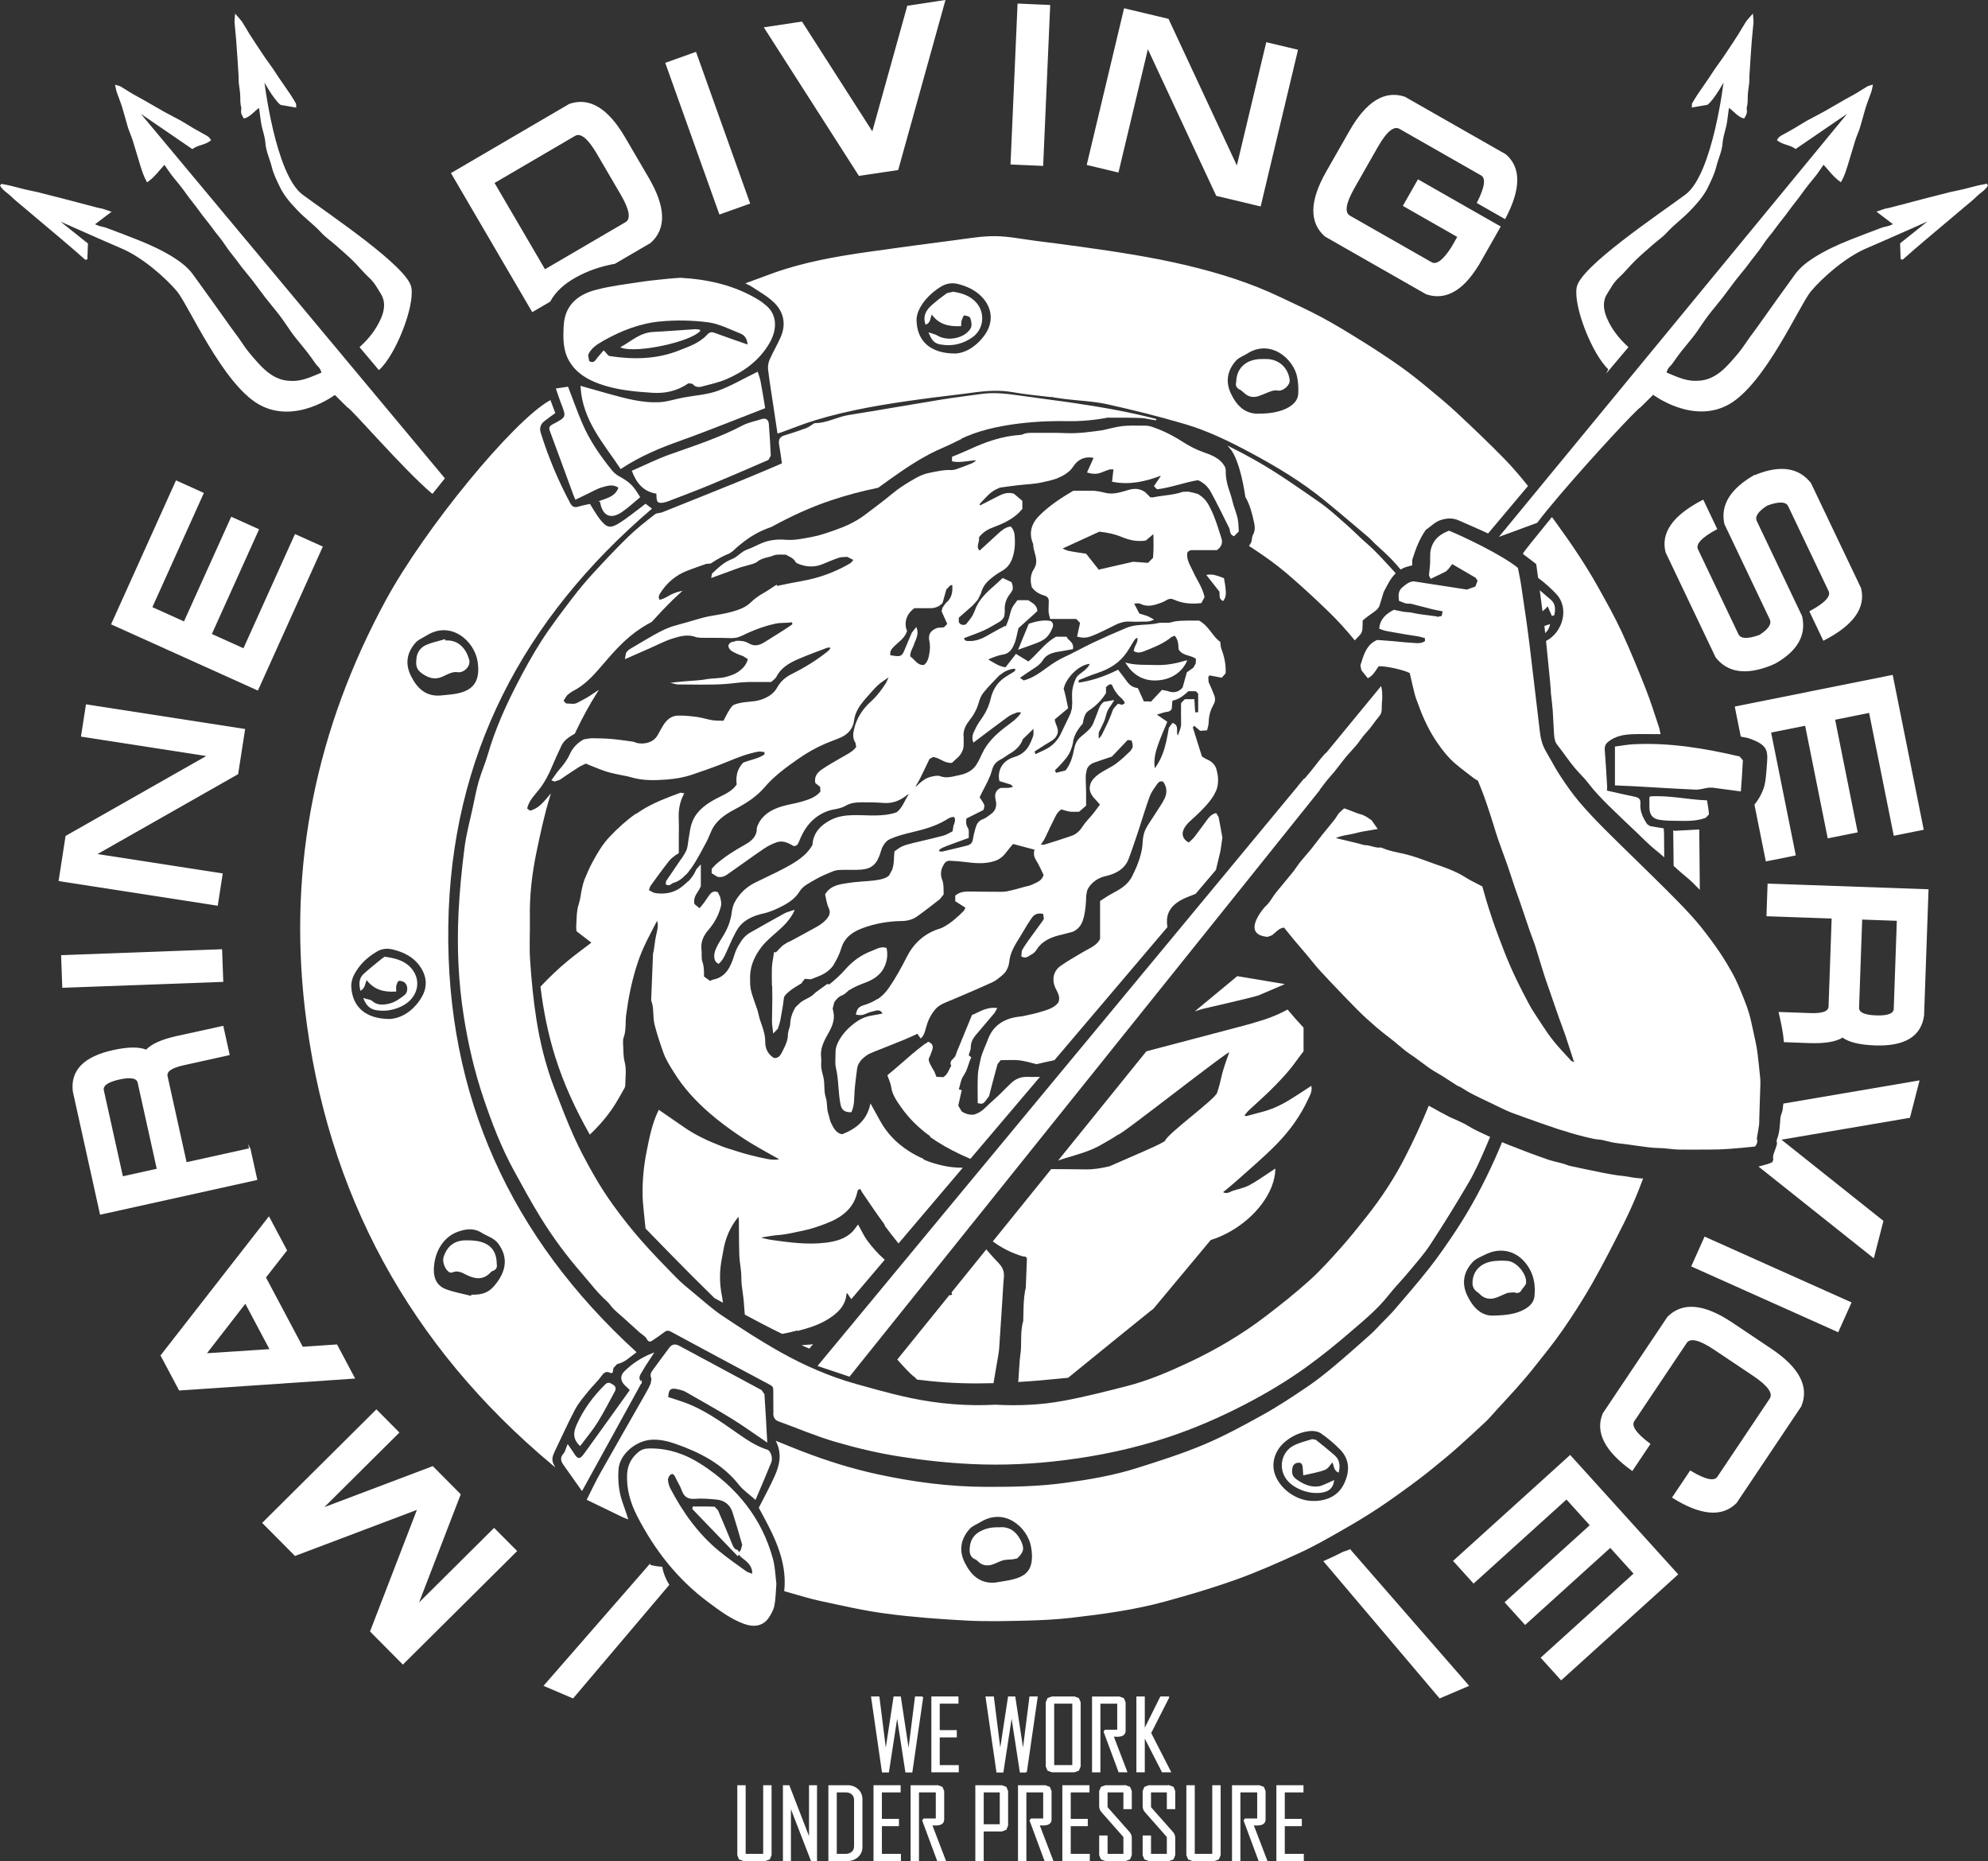 <?xml version="1.0" encoding="UTF-8"?>
<svg xmlns="http://www.w3.org/2000/svg" id="Layer_1" viewBox="0 0 743.67 696.09">
  <rect x="0" y="0" width="743.67" height="696.09" fill="#333333" stroke="none"/>
  <defs>
    <style>.cls-1{fill:#fff;stroke:#fff;stroke-miterlimit:10;stroke-width:.5px;}</style>
  </defs>
  <polygon class="cls-1" points="184.84 571.83 156.11 600.37 172.07 558.97 161.84 548.67 120.33 564.36 149.06 535.81 140.8 527.5 98.42 569.61 110.42 581.69 156.39 564.31 138.71 610.17 150.71 622.26 193.1 580.14 184.84 571.83"></polygon>
  <path class="cls-1" d="M125.93,503.12l-12.81.88-13.92-26.21,7.9-10.12-6.53-12.28-40.23,51.62,6.81,12.83,65.3-4.44-6.52-12.28ZM76.88,506.45l14.93-19.26,9.38,17.66-24.31,1.59Z"></path>
  <path class="cls-1" d="M93.45,429.72l-23.84,5.27-7.17-32.41c-.42-1.91,1.59-3.35,6.04-4.34l17.16-3.8-2.31-10.45-17.17,3.76c-5.6,1.24-9.41,2.95-11.43,5.13-2.73-1.13-6.86-1.08-12.41.14-10.83,2.4-15.77,7.47-14.83,15.2l10.14,45.83,58.34-12.91-2.53-11.44ZM45.78,440.27l-7.18-32.41c-.41-1.91,1.59-3.35,6.04-4.34,4.32-.96,6.69-.48,7.11,1.42l7.18,32.41-13.16,2.91Z"></path>
  <rect class="cls-1" x="23.34" y="356.39" width="59.76" height="11.72" transform="translate(-13.33 2.21) rotate(-2.11)"></rect>
  <polygon class="cls-1" points="22.2 329.34 81.25 338.49 83.04 326.91 35.73 319.58 88.85 289.4 91.42 272.88 32.37 263.73 30.57 275.31 77.89 282.64 24.76 312.82 22.2 329.34"></polygon>
  <polygon class="cls-1" points="65.97 180 41.88 233.4 96.35 257.97 120.44 204.57 110.47 200.08 91.2 242.8 78.92 237.26 96.59 198.1 86.62 193.6 68.95 232.76 56.67 227.22 75.94 184.5 65.97 180"></polygon>
  <path class="cls-1" d="M215.23,103.57c4.62-2.58,9.58-4.23,14.71-5.14l13.28-7.76c5.84-5.17,5.6-13.17-.73-24l-8.87-15.17c-6.33-10.83-13.19-14.97-20.56-12.41l-44.03,25.74,30.16,51.58,6.44-3.77c2.08-3.87,5.51-6.78,9.61-9.07ZM184.65,68.35l30.34-17.74c2.25-1.31,5.08.95,8.5,6.79l8.87,15.17c3.42,5.84,4,9.42,1.76,10.74l-30.34,17.74-19.12-32.7Z"></path>
  <rect class="cls-1" x="258.88" y="19.95" width="11.72" height="59.75" transform="translate(-1.34 91.92) rotate(-19.65)"></rect>
  <polygon class="cls-1" points="335.8 63.37 353.34 .3 339.6 2.37 326.41 49.73 299.89 8.34 286.14 10.41 321.43 65.52 335.8 63.37"></polygon>
  <rect class="cls-1" x="355.53" y="25.83" width="59.75" height="11.72" transform="translate(336.9 415.34) rotate(-87.49)"></rect>
  <polygon class="cls-1" points="429.32 17.66 455.14 73.04 471.4 76.92 485.26 18.79 473.87 16.08 462.76 62.65 436.94 7.27 420.68 3.39 406.82 61.51 418.21 64.23 429.32 17.66"></polygon>
  <path class="cls-1" d="M495.87,88.32l37.72,21.52c7,2.34,13.38-1.14,19.13-10.45h.05s8.29-14.57,8.29-14.57l-30.53-17.41-5.42,9.5,20.35,11.61-2.22,3.9c-3.21,5.06-5.83,7.02-7.84,5.87l-30.53-17.41c-2.27-1.29-1.72-4.87,1.63-10.75l8.7-15.27c3.35-5.88,6.16-8.17,8.43-6.88l30.53,17.41c2.02,1.15,1.54,4.62-1.41,10.43l10.18,5.8c5.79-10.94,5.86-18.83.24-23.69l-37.72-21.51c-7.4-2.48-14.21,1.73-20.42,12.63l-8.71,15.27c-6.22,10.9-6.37,18.9-.47,24.01Z"></path>
  <path class="cls-1" d="M677.16,228.76l5.03,10.57c11-5.67,15.57-12.11,13.74-19.3l-18.69-39.2c-4.39-5.61-11.05-6.68-19.95-3.21l-.83.44-.09-.18c-8.94,5.15-12.63,11.19-11.05,18.11l16.93,35.54c.88,1.86-.45,3.92-3.98,6.18-4.55,1.65-7.29,1.51-8.2-.42l-15.12-31.73c-.99-2.09,1.38-4.68,7.12-7.76l-5.04-10.58c-11,5.67-15.57,12.1-13.73,19.3l18.68,39.21c4.38,5.61,11.16,6.61,20.36,2.97l1.85-.84c8.04-4.61,11.28-10.38,9.71-17.3l-16.93-35.54c-.88-1.83.45-3.88,4-6.14,4.53-1.67,7.26-1.54,8.19.38l15.11,31.73c1,2.1-1.38,4.68-7.11,7.76Z"></path>
  <path class="cls-1" d="M654.26,275.92c7.85,2.67,7.36,5.08,6.85,11.47-.22,2.73-.37,5.58-1.33,8.09-.75,1.96-1.86,3.9-3.21,5.56l4.19,20.87,10.72-2.15-9.23-45.95,13.21-2.65,8.45,42.12,10.73-2.15-8.45-42.12,13.2-2.65,9.23,45.95,10.72-2.15-11.52-57.44-58.59,11.75,2.17,10.84c.73.14,1.46.27,2.19.41l.67.19Z"></path>
  <path class="cls-1" d="M676.95,389.9c5.72.2,9.84-.5,12.34-2.1,2.36,1.78,6.38,2.76,12.05,2.97,11.09.39,17.15-3.28,18.17-11l1.66-46.91-59.71-2.11-.41,11.71,24.39.86-1.17,33.17c-.06,1.95-2.38,2.85-6.93,2.69l-11.7-.41c.81,3.58,1.63,7.16,1.9,10.79l9.41.35ZM696.36,343.69l13.46.48-1.16,33.18c-.07,1.95-2.38,2.85-6.93,2.69-4.43-.16-6.61-1.21-6.54-3.16l1.17-33.18Z"></path>
  <path class="cls-1" d="M666.24,418.4c-.2,2.65-.27,5.3-1.27,7.79l-.12.7c.35.98-.12,1.8-.37,2.66-.41,1.36-1.24,2.62-.87,4.19l-.4,1.14-1.63.68c-1.06.32-2.13.62-3.21.89l42.44,33.77,3.46-13.47-38.46-30.62,48.46-8.26,3.46-13.46-50.39,8.58c-.08.76-.18,1.52-.27,2.28-.23,1.05-.77,2.06-.85,3.13Z"></path>
  <rect class="cls-1" x="656.8" y="450.59" width="11.72" height="59.75" transform="translate(-46.67 888.88) rotate(-65.88)"></rect>
  <path class="cls-1" d="M662.47,504.67l-14.6-9.78c-10.43-6.99-18.4-7.72-23.92-2.2l-24.17,36.08c-2.87,6.85.73,13.88,10.78,21.09l6.52-9.74c-5.23-3.88-7.21-6.78-5.92-8.71l19.57-29.2c1.45-2.16,4.98-1.36,10.61,2.41l14.6,9.78c5.63,3.77,7.72,6.73,6.26,8.9l-19.56,29.2c-1.29,1.92-4.73,1.2-10.3-2.16l-6.53,9.73c10.49,6.56,18.36,7.21,23.61,1.95l24.17-36.08c3.01-7.2-.7-14.29-11.13-21.28Z"></path>
  <polygon class="cls-1" points="543.91 583.85 551.25 591.96 586 560.52 595.04 570.51 563.19 599.33 570.53 607.44 602.38 578.61 611.42 588.6 576.67 620.05 584.01 628.16 627.44 588.85 587.35 544.55 543.91 583.85"></polygon>
  <path class="cls-1" d="M345.11,634.78h-2.6l-2.53,20.1c-.06.88-.09,1.54-.09,1.99-.02-.88-.05-1.54-.08-1.99l-3.06-20.1h-2.26l-3.07,20.1c-.06.88-.09,1.54-.08,1.99-.04-.88-.06-1.54-.08-1.99l-2.53-20.1h-2.62l4.04,27.93h2.15l3.23-21.01.08-1.64c.04.72.06,1.27.07,1.64l3.23,21.01h2.15l4.04-27.93Z"></path>
  <polygon class="cls-1" points="351.29 649.6 357.67 649.6 357.67 647.37 351.29 647.37 351.29 636.97 358.3 636.97 358.3 634.78 348.65 634.78 348.65 662.65 358.41 662.65 358.41 660.46 351.29 660.46 351.29 649.6"></polygon>
  <path class="cls-1" d="M383.88,662.72l4.04-27.93h-2.6l-2.53,20.1c-.06.88-.09,1.54-.09,1.99-.02-.88-.05-1.54-.07-1.99l-3.06-20.1h-2.26l-3.07,20.1c-.06.88-.09,1.54-.08,1.99-.04-.88-.06-1.54-.08-1.99l-2.53-20.1h-2.62l4.05,27.93h2.14l3.23-21.01.08-1.64c.04.72.06,1.27.07,1.64l3.23,21.01h2.15Z"></path>
  <path class="cls-1" d="M401.88,662.65l1.52-.55.6-1.43v-23.91l-.6-1.42-1.52-.56h-8.32l-1.52.56-.59,1.42v23.91l.59,1.43,1.52.55h8.32ZM394.1,636.97h7.27v23.49h-7.27v-23.49Z"></path>
  <path class="cls-1" d="M418.17,647.23h-4.71l-.36.5,5.53,14.92h2.78c-1.7-4.46-3.4-8.91-5.11-13.35l.8.03.84.03c1.92,0,2.88-.67,2.88-2.01v-10.57l-.59-1.42-1.52-.56h-9.95v27.86h2.63v-25.67h6.79v10.26Z"></path>
  <polygon class="cls-1" points="425.35 634.78 425.35 662.65 427.99 662.65 427.99 649.26 434.84 662.65 437.75 662.65 430.36 648.21 437.09 634.94 437.09 634.78 434.22 634.78 427.99 647.3 427.99 634.78 425.35 634.78"></polygon>
  <polygon class="cls-1" points="285.74 693.65 278.69 693.65 278.69 667.98 276.06 667.98 276.06 693.86 276.64 695.29 278.17 695.84 286.25 695.84 287.78 695.29 288.38 693.86 288.38 667.98 285.74 667.98 285.74 693.65"></polygon>
  <polygon class="cls-1" points="302.89 688.11 295.1 667.98 293.13 667.98 293.13 695.84 295.62 695.84 295.62 675.35 303.55 695.84 305.38 695.84 305.38 667.98 302.89 667.98 302.89 688.11"></polygon>
  <path class="cls-1" d="M316.92,667.98h-6.79v27.86h6.79c1.57,0,2.87-.47,3.9-1.42,1.03-.95,1.55-2.15,1.55-3.62v-17.79c0-1.47-.51-2.68-1.53-3.62-1.03-.94-2.33-1.42-3.92-1.42ZM319.74,690.55c0,.96-.32,1.72-.96,2.27s-1.47.83-2.49.83h-3.52v-23.49h3.67c.98,0,1.77.29,2.38.85.61.56.92,1.3.92,2.22v17.32Z"></path>
  <polygon class="cls-1" points="329.65 682.79 336.03 682.79 336.03 680.56 329.65 680.56 329.65 670.17 336.66 670.17 336.66 667.98 327.01 667.98 327.01 695.84 336.77 695.84 336.77 693.65 329.65 693.65 329.65 682.79"></polygon>
  <path class="cls-1" d="M349.23,682.51l.84.03c1.92,0,2.88-.67,2.88-2.01v-10.57l-.59-1.42-1.52-.56h-9.95v27.86h2.63v-25.67h6.79v10.26h-4.71l-.36.5,5.53,14.92h2.77c-1.7-4.46-3.39-8.91-5.11-13.35l.8.03Z"></path>
  <path class="cls-1" d="M374.75,667.98h-9.65v27.86h2.63v-11.06h7.01l1.52-.56.6-1.43v-12.83l-.6-1.42-1.52-.56ZM374.24,682.58h-6.5v-12.41h6.5v12.41Z"></path>
  <path class="cls-1" d="M389.4,682.51l.83.03c1.92,0,2.89-.67,2.89-2.01v-10.57l-.59-1.42-1.52-.56h-9.95v27.86h2.64v-25.67h6.78v10.26h-4.71l-.37.5,5.53,14.92h2.78c-1.7-4.46-3.4-8.91-5.11-13.35l.8.03Z"></path>
  <polygon class="cls-1" points="400.29 682.79 406.67 682.79 406.67 680.56 400.29 680.56 400.29 670.17 407.3 670.17 407.3 667.98 397.65 667.98 397.65 695.84 407.42 695.84 407.42 693.65 400.29 693.65 400.29 682.79"></polygon>
  <path class="cls-1" d="M421.03,667.98h-7.48l-1.52.56-.6,1.42v5.64c0,.77.29,1.47.86,2.11l8.2,9.3v6.64h-6.42v-6.86h-2.64v7.07l.6,1.42,1.52.56h7.48l1.51-.56.59-1.42v-6.44c0-.77-.27-1.47-.82-2.08l-8.24-9.3v-5.88h6.42v6.27h2.64v-6.48l-.59-1.42-1.51-.56Z"></path>
  <path class="cls-1" d="M437.29,667.98h-7.48l-1.53.56-.59,1.42v5.64c0,.77.28,1.47.85,2.11l8.2,9.3v6.64h-6.42v-6.86h-2.63v7.07l.59,1.42,1.53.56h7.48l1.51-.56.58-1.42v-6.44c0-.77-.27-1.47-.82-2.08l-8.24-9.3v-5.88h6.42v6.27h2.64v-6.48l-.58-1.42-1.51-.56Z"></path>
  <polygon class="cls-1" points="453.73 693.65 446.69 693.65 446.69 667.98 444.04 667.98 444.04 693.86 444.64 695.29 446.16 695.84 454.25 695.84 455.77 695.29 456.37 693.86 456.37 667.98 453.73 667.98 453.73 693.65"></polygon>
  <path class="cls-1" d="M469.45,682.51l.84.03c1.92,0,2.89-.67,2.89-2.01v-10.57l-.59-1.42-1.52-.56h-9.95v27.86h2.64v-25.67h6.78v10.26h-4.71l-.36.5,5.53,14.92h2.78c-1.7-4.46-3.4-8.91-5.11-13.35l.8.03Z"></path>
  <polygon class="cls-1" points="480.36 682.79 486.74 682.79 486.74 680.56 480.36 680.56 480.36 670.17 487.36 670.17 487.36 667.98 477.72 667.98 477.72 695.84 487.48 695.84 487.48 693.65 480.36 693.65 480.36 682.79"></polygon>
  <path class="cls-1" d="M611.58,278.59c-2.54.11-5.06.59-7.21.86v14.07c2.6.11,4.77.2,6.92.31,7.65.43,15.32.93,22.98,1.26,1.57.07,3.16-.48,4.74-.71l1.52-.04c3.46.45,6.91.93,10.46,1.4.27-3.82.56-7.54.73-11.28l-1.1-1.29c-12.83-3-25.78-5.17-39.03-4.57Z"></path>
  <path class="cls-1" d="M617.26,298.11c0,1.57-.02,2.74,0,3.91.04,2.5.99,3.92,3.46,4.35,2.06.37,4.18.36,6.29.39,3.68.06,7.39.23,10.92-1.09l1.1-1.16c-.09-1.6-.42-3.2-.68-4.91-7.11-.27-13.94-1.95-21.09-1.47Z"></path>
  <path class="cls-1" d="M626.17,311.01c.05,4.26.1,8.51.15,12.76,1.59,1.44,3.18,2.87,4.86,4.23,1.59,1.28,3.02,2.74,4.43,4.21-.07-7.24-.13-14.47-.2-21.69-3.11.16-6.16.33-9.23.5Z"></path>
  <path class="cls-1" d="M574.9,210.84c.24,1.8.48,3.51.71,5.17,2.42,1.79,4.73,3.84,6.79,6.04,5.05,5.42,2.42,14.56-3.79,17.83.11,1.01.2,2.01.3,3.02.41,4.03.82,8.05,1.2,12.09.16,1.66.27,3.33.4,5h.13s-.13.04-.13.04l-.02-.04c.21,1.99.48,3.98.62,5.96.2,2.89.26,5.79.48,8.67.12,1.44.27,2.91,1.39,4.14l1.27,1.67c1.64,2.19,3.21,4.44,4.96,6.56,1.62,1.97,3.57,3.72,5.09,5.73,2.3,3.03,4.93,5.76,7.65,8.45,3.48,3.43,7.04,6.77,10.59,10.14,2.22,2.11,4.34,4.35,6.74,6.27,1.04.82,2.04,1.68,3.03,2.54-.02-2.86-.05-5.72-.08-8.58l-.11-1.49c-1.77-.29-3.39-.51-5-.84l-1.18-.81c-1.54-2.4-2.82-4.91-2.54-7.87.13-1.5-.58-2.01-1.93-2.28-3.55-.72-7.07-1.55-10.61-2.35l.09-1.65c-.27-4.57-.52-9.14-.89-13.69-.12-1.45.31-2.45,1.41-3.33,2.71-2.17,5.92-2.74,9.23-2.86,3.32-.12,6.66-.02,10.18-.02l-.41-1.91c-1.64-4.87-3.13-9.8-5.02-14.58-2.85-7.22-5.79-14.42-9.05-21.45-2.66-5.72-5.75-11.23-8.83-16.73-2.24-4.02-4.67-7.95-7.19-11.8-2.67-4.09-5.5-8.1-8.37-12.06l-1.47-2.02c-5.87,7.17-10.5,12.96-10.57,13.28,1.75,1.33,3.43,2.63,4.94,3.77Z"></path>
  <path class="cls-1" d="M610.83,440.68c-1.41-.2-2.81-.52-4.21-.63-2.14-.16-6.97-1.13-7.29-1.19-.95-.16-12.42-2.55-12.78-2.71-2.31-.98-4.84-1.28-7.18-2.07-5.16-1.75-10.27-3.71-15.33-5.71-.38-.15-1.09-.45-2.01-.84-.8,1.96-1.63,3.92-2.51,5.86-4.21,9.4-9.02,18.47-14.7,27.07-3.11,4.71-6.32,9.37-9.8,13.82-4.19,5.36-8.68,10.5-13.11,15.68-1.46,1.72-3.12,3.28-4.69,4.91-1.42,1.46-2.78,2.99-4.28,4.34-4.65,4.14-9.3,8.28-14.08,12.27-3.21,2.68-6.51,5.29-9.98,7.62-5.32,3.58-10.67,7.15-16.27,10.25-7.24,4.02-14.56,8.01-22.18,11.21-8.15,3.44-16.64,6.11-25.09,8.79-8.78,2.77-17.85,4.32-26.96,5.55-9.91,1.35-19.86,1.52-29.84,1.48-13.48-.05-26.74-1.8-39.89-4.62-9.86-2.11-19.44-5.12-28.83-8.74-2.85-1.09-5.68-2.28-9.13-3.66,2.17,4.72,1.08,8.86-.66,12.81-1.71,3.88-3.78,7.6-5.9,11.77,5.03,9.33,10.68,19.15,9.51,31.03,4.64,1.27,8.93,2.67,13.32,3.61,8.17,1.75,16.35,3.65,24.63,4.73,9.86,1.3,19.8,2.04,29.74,2.57,7.43.4,14.9.22,22.35.04,5.73-.14,11.48-.42,17.18-1.07,11.75-1.36,23.49-2.94,34.91-6.07,9-2.46,17.98-5.12,26.76-8.27,8.01-2.88,15.82-6.36,23.57-9.92,5.25-2.4,10.29-5.29,15.31-8.15,4.82-2.74,9.58-5.57,14.19-8.64,5.09-3.39,10.04-6.99,14.93-10.65,3.59-2.68,7.01-5.58,10.48-8.42,1.67-1.36,3.28-2.8,4.89-4.24,3.29-2.98,6.58-5.95,9.8-9,1.53-1.47,2.88-3.13,4.32-4.7,2.23-2.43,4.5-4.83,6.68-7.29,2.13-2.39,4.25-4.8,6.25-7.31,3.83-4.84,7.77-9.61,11.28-14.67,3.98-5.73,7.77-11.64,11.22-17.71,4.23-7.45,8.12-15.11,11.97-22.78,2.61-5.21,4.86-10.56,6.88-16h-.37c-1.03-.07-2.06-.21-3.08-.34ZM379.62,590.82c-2.51.7-5.14.96-7.73,1.42-5.66.21-8.88-3.04-11.17-7.55-2.38-4.69-1.62-9.15,1.83-13,1.04-1.16,2.71-1.75,4.11-2.6,9.26-5.7,17.9,2.03,19.26,9.32.2,1.08.35,2.2.37,3.3.08,5.07-1.78,7.73-6.67,9.1ZM503.12,554.85c-2.08,4.49-5.9,6.45-10.68,6.81h-1.06c-6.02.1-12.26-4.06-14.51-9.65-1.86-4.62-.23-9.9,4.09-13.28,2.64-2.07,5.67-3.37,8.98-3.72,1.42-.14,3.2.12,4.32.9,2.61,1.83,5.12,3.89,7.32,6.2,3.6,3.76,3.62,8.23,1.54,12.73ZM574.26,484.91c-.24,2.24-1.73,3.8-3.63,4.91-3.35,1.95-7.06,2.36-11.66,2.5-4.83.3-8.08-2.96-10.3-7.59-2.27-4.69-1.43-9.09,2.02-12.82,1.2-1.31,3.1-2.03,4.76-2.87,6.1-3.06,12.37-1.38,16.23,4.28,2.39,3.51,3.03,7.46,2.58,11.58ZM592.46,441.04l-.1.1-.09.02-.09-.02-.11-.12-.02-.13.13-.19.22.09.05.11v.14Z"></path>
  <path class="cls-1" d="M581.26,229.85c.32-1.9.43-3.81-1.2-5.26-1.23-1.09-2.48-2.16-3.73-3.21.3,2.27.59,4.53.88,6.8.65-.52,1.25-1.14,1.81-1.87.59,1.33,1.13,2.56,1.67,3.8l.56-.25Z"></path>
  <path class="cls-1" d="M578.09,235.12l.13,1.15c.62-.63,1.02-1.49,1.3-2.47l-1.52.5.1.81Z"></path>
  <path class="cls-1" d="M289.47,112.7c3.85,3.65,5,8.3,2.86,13.34-1.24,2.9-2.9,5.62-4.17,8.5-.48,1.09-.73,2.45-.59,3.64.52,4.41,1.26,8.81,1.92,13.21.51,3.44,1.03,6.88,1.56,10.43l1.19-.37c4.21-1.51,8.37-3.21,12.63-4.51,13.02-3.95,26.42-6.09,39.87-7.92,6.37-.87,12.77-1.55,19.15-2.42,5.01-.69,9.98-1.05,15.03-.15,4.6.82,9.26,1.25,13.9,1.79.91.11,1.86-.14,2.79-.21l.2.16-.95.31c1.47.2,2.6.38,3.74.52,5.25.63,10.59.82,15.71,1.95,9.48,2.11,18.92,4.44,28.22,7.18l1.16.34c8.23,2.45,15.97,6.22,23.58,10.27,9.91,5.28,19.51,11,28.23,18.1,5.54,4.52,11,9.17,16.46,13.8.91.77,1.69,1.68,2.56,2.51,2.1,1.97,4.29,3.85,6.28,5.93,1.1,1.16,2.15,2.36,3.19,3.59.63-.38,1.34-.68,2.11-.91l1.94-.52c.03-.83-.1-1.54.09-2.15,1.19-3.87,2.65-7.64,4.98-11l.12-.14c1.91-1.25,3.42-3.01,5.74-3.73,2.24-.69,4.49-.86,6.83.19,1.39.63,9.05,3.92,10.81,4.8.29-.3,7.11-8.46,14.67-17.47h0c-2.74-3.39-5.55-6.73-8.58-9.84-5.68-5.81-11.56-11.42-17.49-16.97-3.57-3.35-7.34-6.49-11.12-9.6-3.36-2.77-6.78-5.52-10.34-8.04-4.42-3.13-8.95-6.12-13.55-8.99-5.14-3.21-10.3-6.4-15.63-9.28-5.09-2.76-10.38-5.12-15.6-7.62-11.28-5.41-23.14-9.08-35.28-11.97-12.78-3.03-25.74-4.99-38.72-6.81-5.97-.83-11.95-1.6-17.93-2.36-4.9-.63-9.8-1.65-14.71-1.7-4.82-.05-9.66.79-14.47,1.42-10.98,1.42-21.95,2.88-32.9,4.44-12.28,1.75-24.48,3.87-36.2,8.14-2.99,1.09-5.97,2.2-9.32,3.44.84.42,1.32.59,1.73.87,2.8,1.91,5.86,3.53,8.29,5.84ZM462.25,134.66c1.04-1.15,2.75-1.71,4.11-2.58,8.94-5.75,17.88,1.92,19.18,9.15.36,2,.47,4.08.35,6.11-.13,2.34-1.63,3.94-3.57,5.13-2.56,1.57-6.47,2.47-10.82,2.49-5.64.39-8.93-2.83-11.18-7.46-2.28-4.68-1.48-9.06,1.92-12.85ZM343.92,115.02c1.81-3.28,4.5-5.82,7.65-7.84,2.17-1.4,4.46-1.85,7.04-1.16,3.23.86,6.17,2.19,8.57,4.56,4.35,4.29,4.91,10,1.32,14.95-3.13,4.31-7.33,6.81-11.21,6.95-9.44-.02-14.49-4.78-14.68-12.65-.04-1.6.52-3.38,1.31-4.8Z"></path>
  <path class="cls-1" d="M564.08,471.9c-1.56-.18-3.17-.14-4.74-.01-5.11.43-8.23,3.51-8.26,8q0,2.01,1.67,3.15l.81.66c1.81,1.97,4,2.23,6.4,1.31,1.36-.52,2.65-1.22,4.03-1.69l2.32-.2c1.13.34,1.98.49,2.65-.72.5-.89,1.57-1.67,1.66-2.57.33-3.17-3.37-7.57-6.53-7.94Z"></path>
  <path class="cls-1" d="M289.53,528.64c0,1.4.46,2.28,1.85,2.79,7.03,2.53,13.92,5.52,21.08,7.6,7.77,2.28,15.72,4.17,23.73,5.45,9,1.44,18.13,2.44,27.24,2.87,11.65.56,23.31,0,34.93-1.47,13.1-1.65,25.92-4.39,38.46-8.54,10.05-3.33,19.69-7.54,29.09-12.43,7.98-4.16,15.69-8.76,22.96-14.04,5.37-3.9,10.55-8.06,15.57-12.39,5.21-4.49,10.58-8.81,14.87-14.28,2.3-2.93,4.95-5.59,7.33-8.46,2.82-3.4,5.81-6.72,8.22-10.41,4.97-7.6,9.77-15.33,14.35-23.18,2.46-4.23,4.46-8.76,6.4-13.28.5-1.17.99-2.34,1.49-3.51-3.21-1.44-6.56-3.04-7.89-3.94-1.1-.75-4.14-2.14-6.96-3.35-2.45-1.27-5.08-2.7-7.65-4.14-2.61,6.41-5.55,12.71-8.69,18.88-4.02,7.88-8.9,15.32-14.42,22.29-3.14,3.97-6.3,7.94-9.67,11.72-3.78,4.23-7.58,8.48-11.79,12.28-5.22,4.71-10.77,9.1-16.36,13.38-9.06,6.93-18.87,12.68-29.21,17.51-7.42,3.46-14.95,6.68-22.9,8.71-7.87,2.01-15.75,4.03-23.72,5.5-8.37,1.55-16.89,1.92-25.46,1.46-10.61.57-21.18-.3-31.6-2.47-4.35-.91-8.67-2.01-12.97-3.18-2.58-.7-5.15-1.42-7.72-2.14-9.9-2.78-19.29-6.88-28.22-11.89-7.46-4.18-14.67-8.86-21.79-13.62-3.85-2.58-7.31-5.75-10.91-8.71-2.16-1.78-4.35-3.55-6.3-5.54-4.51-4.6-9.03-9.23-13.28-14.07-3.6-4.1-6.99-8.43-10.21-12.85-2.71-3.72-5.2-7.61-7.48-11.61-2.68-4.69-5.25-9.49-7.47-14.43-2.67-5.95-5-12.07-7.34-18.17-3.2-8.38-5.36-17.08-6.72-25.93-1.13-7.21-1.82-14.51-2.31-21.8-.37-5.26,0-10.56-.09-15.84-.18-8.37.79-16.63,2.48-24.78,1.45-6.99,2.96-13.99,5.05-20.8l-.89,1.05c-1.4,1.6-2.76,3.15-4.85,4.07-1.5.65-1.5.72-2.85-.5l.38-1.25.13-.3c.86-2.2,2.63-3.95,4.1-5.82,1.02-1.3,1.88-2.65,2.65-4.05.77-1.39,1.46-2.84,2.07-4.32,1.09-2.63,2.31-5.22,3.51-7.81.8-1.75,2.25-2.94,3.95-4l1.14-.66.59-1.25c2.31-4.84,4.9-9.55,7.75-14.1-1.63,1.13-3.31,2.21-5.07,3.12-3.37,1.76-2.32,1.57-6.48,1.34l-1.11-1.19.1-.19-.02-.03,1.24-1.91c.73-.7,1.59-1.35,2.51-1.83,4.29-2.24,7.36-5.61,10.33-9.07,3.84-4.47,7.65-8.97,12.48-12.61,2.03-1.53,4.18-2.92,6.47-4.09h0c2.66-2.94,5.37-5.81,8.2-8.56.87-.84,1.75-1.66,2.63-2.45-1.54.36-2.97.94-4.33,1.75-1.1.65-2.2,1.22-3.52,1.46-.62-1.02-.49-1.83.05-2.71,2.46-3.94,5.83-6.98,10.48-8.74,2.31-.88,4.66-1.72,7.01-2.52l1.59-.11c2.24-1.46,4.5-2.81,7.03-3.78l1.31-.92.52-.5c3.15-2.86,6.54-5.4,10.57-7.18,1.07-.48,2.15-.9,3.25-1.28,7.15-3.9,14.52-7.35,22.27-9.94,5.82-1.95,11.73-3.53,17.72-4.74,1.45-1.04,2.88-2.09,4.32-3.12,6.38-4.53,12.86-8.92,20.27-12.01,1.35-.57,2.67-1.21,4.03-1.88h0l1.95-.95-.14-.04c12.84-6.61,32.79-7.13,40.41-6.93,7.99.2,15.1-1.33,15.1-1.33h0s1.28.03,1.28.03c3.74,0,7.47-.02,11.21.12,1.59.06,3.15.51,4.74.74l.91.13c-9.87-2.61-19.94-4.35-30.03-5.86-7.47-1.11-14.97-2.02-22.45-3.1-4.32-.62-8.62-1-12.95-.39-4.93.68-9.87,1.27-14.78,2.07-11.6,1.89-23.18,3.95-34.79,5.8-4.3.68-8.17,3.06-12.64,3.02l-.44.23c-.91.55-1.75,1.26-2.74,1.63-2.69.99-5.41,1.91-8.15,2.72-2.06.6-2.06,1.94-1.75,3.64.41,2.23.67,4.5,1.01,6.75-5.1,2.16-10.02,4.31-15,6.32-9.97,4.06-19.96,8.05-29.95,12.04-.89.36-2.07.23-2.75.78-3.35,2.63-6.72,5.25-9.77,8.2-4.52,4.38-8.83,8.97-13.1,13.61-2.83,3.08-5.54,6.31-8.07,9.65-3.94,5.19-7.92,10.39-11.44,15.87-3.4,5.29-6.43,10.84-9.3,16.43-4.26,8.31-8.05,16.84-10.66,25.86-.99,3.4-2.44,6.68-3.42,10.09-.92,3.22-1.52,6.52-2.23,9.8-1.06,4.97-2.43,9.91-3.07,14.93-1.02,8-1.83,16.05-2.23,24.11-.65,13.07-.09,26.14,1.97,39.09,1.63,10.27,3.97,20.42,7.31,30.3,3.16,9.35,6.69,18.57,11.45,27.25,3.24,5.93,6.48,11.88,10.04,17.63,4.54,7.35,9.68,14.27,15.36,20.79,3.04,3.49,5.81,7.23,9.3,10.32.95.84,1.61,2.02,2.53,2.91,1.37,1.34,2.85,2.55,4.27,3.83,1.77,1.6,3.54,3.22,5.32,4.82.95.85,2.27,1.51,2.81,2.57.69,1.37,1.31.81,2.01.35,1.42-.93,2.83-1.9,4.17-2.94.94-.73,1.7-.79,2.79-.2,12.35,6.68,24.74,13.32,37.14,19.92.99.53,1.27,1.15,1.26,2.2-.04,2.87.06,5.75.05,8.62Z"></path>
  <path class="cls-1" d="M636.31,347.14l-.56-.7c-1.87-2.28-3.91-4.57-6.06-6.81-1.06-1.09-2.13-2.19-3.21-3.29-1.33-1.36-2.67-2.71-4.05-4.07-1.38-1.38-2.79-2.76-4.21-4.16-2.38-2.35-4.78-4.7-7.19-7.04-3.65-3.55-7.42-7.24-11.09-10.9-3.83-3.85-6.84-7.09-9.48-10.22-2.23-2.65-4.44-5.69-6.96-9.54-1.33-2.02-2.53-4.15-3.68-6.21-.58-1.05-1.19-2.12-1.8-3.17-1.54-2.63-2.02-5.39-2.29-7.74-.71-6.2-1.47-12.51-2.2-18.6l-.6-5.02c-.13-1.09-.27-2.19-.39-3.28-.2-1.63-.39-3.28-.59-4.94-.15-1.24-.3-2.48-.47-3.71l-.16-1.19-.09-.71c-.23-1.7-.47-3.43-.72-5.2-.52-3.67-1.09-7.5-1.71-11.59v-.05c-.2-1.33-.45-2.63-.7-3.9l-.15-.74-.37-1.82c-5.89-4.81-20.37-11.68-25.53-13.78-4.09,1.54-6.31,4.15-6.76,7.97l-.05,2.05v1.53c-.07,1.21-.18,2.5-.37,4.16l-.02.12c-.07.67-.08.71.44,1.58l1.38-.66c1.37-.65,2.78-1.32,4.14-2.02l.8-.8.26-.32.78-1.01.44-.58.23-.04,8.81,5.14.05.05.78,1.14.02.16-.86,2.27-.11.1-3.2,1.16h-.09s-19.88-3.07-19.88-3.07l-.47.05c-.95.15-1.82.68-2.63,1.31l-1.07.89c-1.38,1.21-1.34,2.75-1.11,4.62l.81.32c.99.41,1.92.8,2.99.64l.63.08c.89.23,1.75.45,2.61.68l.96.25c1.38.36,2.77.72,4.14,1.06l.72.17,1.95.39,1.41.28.12.08.03.14-.4,1.85-.14.14-.82.16-1.05.21-.16-.04-.06-.14v-.05l-1.88-.24-.99-.13c-1.26-.17-2.52-.32-3.76-.5l-1.58-.3c-.8-.18-1.61-.36-2.45-.38-1.21-.04-2.46-.31-3.67-.57l-1.53-.32c-2.53,1.36-4.9,3.11-5.24,6.63l.4.17,1.31.46c.84.2,1.7.34,2.54.49l.92.17.7.12c.99.18,1.97.36,2.96.52.78.13,1.56.25,2.33.37,1.2.19,2.45.38,3.67.6l1.45.39.66.2.13.17.05,1.18-.07.16c-1.42,1.01-3.03.88-4.58.74l-1.02-.08c-1.42-.06-2.85-.21-4.24-.35-.81-.08-1.61-.17-2.42-.23-1.25-.11-2.49-.2-3.84-.29l-1.95-.14c-2.24.97-3.49,2.62-4.39,4.57-.55,1.2-.96,2.5-1.38,3.84l-.27.86.34,1.68,2.24,2.79c1.46-.8,2.27-2.03,3.06-3.22l.18-.28.59-.84.13-.07c2.6-.16,9.33,1.3,11.81,2.58l.09.12c.18.77.35,1.54.53,2.33.43,1.89.87,3.84,1.38,5.76.23.92.59,1.85.93,2.74l.48,1.27c1.84,5.15,4.05,9.62,6.76,13.63,2.35,3.48,4.54,6.05,6.91,8.08,1.27,1.1,2.64,2.15,3.96,3.16l1.94,1.49.13.11c.69.54,1.4,1.11,2.35,1.51l.09.09.76,1.89c.56,1.38,1.13,2.8,1.64,4.22.83,2.31,1.6,4.68,2.35,6.96l.15.46c.32,1,.63,2.01.95,3.02.23.76.46,1.52.7,2.28.41,1.3.81,2.57,1.27,3.85.45,1.24.9,2.47,1.34,3.71.65,1.77,1.31,3.58,1.94,5.39.59,1.69,1.16,3.41,1.7,5.09.41,1.26.83,2.52,1.26,3.78.3.88.62,1.77.93,2.62.3.83.6,1.65.88,2.49.54,1.59,1.08,3.19,1.62,4.78.64,1.91,1.28,3.82,1.94,5.73l.13.35.75,2.03c.35.94.72,1.9,1.04,2.86.5,1.54.98,3.12,1.44,4.65.27.88.53,1.74.8,2.61l.15.48.2.65c.47,1.53.96,3.11,1.49,4.66,1.46,4.28,3.06,8.9,4.89,14.12.34.95.7,1.92,1.05,2.86.44,1.15.88,2.36,1.29,3.55.7,2.09,1.39,4.22,2.06,6.29.33,1.04.66,2.09,1.01,3.14l.2.46.2.43-.03.2-.19.05-.56-.14-.75-.31c-1.18-1.26-2.37-2.56-3.5-3.82l-1.14-1.26c-2.02-2.2-3.91-4.74-6.16-8.19l-1.27-1.93-.62-.93c-1.15-1.73-2.3-3.51-3.28-5.34l-.7-1.33c-2.29-4.3-4.22-8.22-5.88-11.94-1.81-4.04-3.38-8.23-4.91-12.28l-.34-.95c-1.24-3.27-2.32-6.58-3.31-9.65-.56-1.77-1.08-3.58-1.58-5.34-.22-.78-.44-1.57-.67-2.35l-1.9-.98c-1.44-.72-2.92-1.47-4.28-2.35-.9-.57-1.84-1.1-2.8-1.58-2.65-1.33-5.46-2.31-8.21-3.26-1.3-.45-2.63-.92-3.94-1.42-3.68-1.4-7.04-2.39-10.24-3.01-2.37-.46-4.29-1.02-6.07-1.77l-.09-.04-.2-.07c-1.17.17-2.3-.14-3.39-.43-.77-.21-1.57-.42-2.37-.46h-.18l-.45-.04c-1.38-.45-4.95-1.28-7.56-1.9-1.42-.32-2.64-.61-3.18-.76l-.13-.16.1-.18c1.59-.75,3.32-1.06,5-1.37.93-.17,1.9-.35,2.81-.59,1.74-.48,3.53-.77,5.43-1.07.75-.13,1.52-.25,2.31-.39l-1.99-2.84-.45-.33-1.32-.91c-.68-.38-1.47-.81-2.3-1.01-.94-.23-2.4-.81-3.68-1.32-.99-.4-1.93-.77-2.32-.85l-.62.52-1.25,1.18-.73,1.09-.69,1.06c-.87,1.1-1.77,2.19-2.63,3.26-.78.96-1.57,1.92-2.35,2.88-.62.77-1.23,1.57-1.81,2.35-.7.91-1.41,1.85-2.14,2.75-.69.84-1.41,1.68-2.11,2.5-.72.84-1.46,1.7-2.17,2.57l-1.19,1.67-1.1,1.54c-.75.95-1.55,1.91-2.31,2.82l-1.22,1.47-.96,1.18-1.77,2.14c-.64.73-1.18,1.56-1.71,2.35-.79,1.2-1.61,2.45-2.8,3.44-.02.02-1.42,1.57-2.5,3.49-.94,1.65-1.65,3.57-1.09,5.01.48,1.26,1.92,2.02,4.26,2.24h.2s1.49-.54,1.49-.54l1.13-.95c.95-.86,2.01-1.84,3.53-1.95h.02l.14.06,1.07,1.33c.81,1,1.64,2.04,2.49,3.06.97,1.16,1.95,2.3,2.93,3.45.76.9,1.52,1.78,2.27,2.68l1.7,2.07c1.07,1.31,2.17,2.67,3.35,3.92.7.75,1.38,1.48,2.06,2.2l1.77,1.89c3.48,3.67,6.68,6.99,9.69,10.04,2.44,2.47,5.09,4.81,7.36,6.77,1.26,1.1,2.61,2.13,3.92,3.15.81.62,1.63,1.26,2.44,1.91l1.92,1.6c.77.66,1.57,1.33,2.38,1.97.7.56,1.46,1.07,2.2,1.57l1.27.87,1.45,1.06.73.54,1.18.87c.88.66,1.78,1.35,2.71,1.96.91.6,1.88,1.16,2.8,1.7l.89.53.64.38,1.06.68.58.38.62.4.7.44,1.13.73.8.53.25.17.54.32c.96.36,1.81.9,2.63,1.42l1.01.62c1.74,1.02,3.62,1.92,5.43,2.79l2.14,1.02c1.27.63,2.52,1.22,3.57,1.72l1.38.66.04.02c1.12.54,2.28,1.11,3.43,1.56l1.32.5c5.68,2.12,16.1,5.73,16.83,5.93,1.47.41,2.95.86,4.36,1.33,1.55.51,8.67,2.4,10.27,2.45,1.15.04,2.32.34,3.45.64l2.1.49c1.17.21,2.37.35,3.52.48l1.85.22,2.07.3,1.97.27,1.46.2c1.42.2,2.87.39,4.33.51l2.05.09c1.2,0,2.44.14,3.63.27.84.09,1.7.19,2.55.24l1.33.06c1.06.02,2.11.02,3.14.02h.73c.88,0,1.77,0,2.63,0,2.87,0,5.83,0,8.74-.08,2.08-.06,4.19-.24,6.23-.42l1.67-.14c1.2-.09,2.41-.22,3.59-.35l1.54-.16c.57-.75.89-1.43.63-2.29l-.07-.63.31-1.76.19-1.11.33-2.06.07-1.52v-.79c.07-2.26.14-4.51.21-6.78.02-.73.05-1.46.08-2.19.04-1.18.09-2.36.11-3.55v-.13s.02-.76.02-.76l-.04-1.42c-.31-3.17-.63-6.27-1-9.35-.33-2.76-.96-5.55-1.56-8.23-.27-1.2-.56-2.44-.81-3.66-.84-4.13-2.41-7.91-4.06-11.91l-.08-.2c-1.06-2.56-2.04-4.63-3.12-6.53-1.25-2.22-2.39-4.12-3.49-5.84l-1.24-1.87c-2.13-3.12-4.33-6.07-6.5-8.78Z"></path>
  <path class="cls-1" d="M511.09,203.43c-2.58-2.19-4.91-4.68-7.46-6.9-3.34-2.92-6.59-5.97-10.22-8.49-7.76-5.37-15.48-10.86-23.66-15.5-3.14-1.78-6.32-3.48-9.54-5.09,4.1,4.67,5.89,18.32,5.89,18.32,1.79,3.1,2.56,6.36,3.27,9.62.34,1.56.44,3.22-.43,4.78-.58,1.06-.18,2.3-1.02,3.41l-.35.54c1.92,1.24,3.81,2.52,5.68,3.82,3.58,2.5,7.02,5.22,10.3,8.1,4.7,4.11,9.3,8.37,13.78,12.72,3.38,3.28,6.51,6.76,9.48,10.38l1.31-1.38c.9-.77,1.23-1.63,1.3-2.68.07-.9.05-1.81.08-2.99l-.09-.07c4.07-3.41,5.82-3.8,6.43-5.66.33-1.02.99-3.17,1.53-5.01.73-1.38,1.32-2.56,1.98-3.71.7-1.18,1.47-2.29,2.41-3.23l-1.07-1.18c-3.11-3.34-6.11-6.83-9.62-9.8Z"></path>
  <path class="cls-1" d="M320.59,511.01l1.07-1.34,1.65-2.06h0l.13-.16,5.63-7.01h0s.13-.17.13-.17l15.64-19.5.16-.2,2.85-3.54.13-.17,14.36-17.9.12-.16,1.52-1.88.13-.16,51.52-64.25.4-.5,5.33-6.65.1-.12,13.38-16.68.17-.21,25.81-32.19,5.79-7.22,5.73-7.15h0l7.49-9.35,11.49-14.33.13-.18,1.92-2.38-.07-.05c.9-1.18,1.82-2.39,2.15-2.83.7-.93,1.48-1.83,2.23-2.69l1.38-1.61,1.64-2.09,1-1.28.45-.59,1.34-1.67,1.59-1.78c.82-.9,1.65-1.83,2.43-2.76l1.14-1.54.99-1.35,1.35-1.56,1.23-1.4,1.38-1.84.85-1.16.65-.79,1-1.31c.56-.87.56-1.86.53-2.92l.08-1.77c.16-.97.12-2.01.08-3.02l-.03-.86-.16-1.11-.08-.41-1.03,1.25c-6.45,7.84-12.71,15.47-19.05,23.16l-.04.04c-.85.56-3.26,3.66-4.68,5.52l-1.02,1.29c-.93,1.11-1.81,2.16-2.66,3.19l-.14-.11-2.04,2.45.03.02-4.04,4.87-.13.16-3.42,4.12-1.15,1.4-8.87,10.71-.1.11-1.77,2.14-.07.09-.99,1.2-5.51,6.65-17.75,21.42-.09.11-13.05,15.74-.25.3-13.31,16.07-.08.1-12.04,14.53-.22.25-6.65,8.02-.19.23-27,32.59-.16.19-1.19,1.43-.19.22-10.07,12.16h0l-.08.11-.06.07-.06.06-16.93,20.45-.13.17-4.6,5.54h0s-.15.19-.15.19l-13.07,15.78h0l-.12.15-4.59,5.55-.14.16-.02.02-7.47,9.01-.78.94-3.16,3.82,11.46,3.83,2.9-3.62Z"></path>
  <path class="cls-1" d="M504.99,579.77c-.75.31-1.52.58-2.3.82l-.16.06c-2.32,1.2-4.7,2.31-7.09,3.37l3.21,3.79,39.96,47.16,10.57-4.51-41.88-48.05-2.31-2.64Z"></path>
  <path class="cls-1" d="M492.17,538.79l-1.28-.26c-2.38.76-4.89,1.3-7.04,2.49-4.36,2.41-5.38,8.22-2.4,12.17,2.92,3.89,9.82,6.06,14.42,4.49,1.59-.54,2.58-1.7,2.91-3.67-.96.43-1.92.9-2.88,1.29-.84.35-1.7.77-2.59.89-3.28.45-5.99-.9-8.59-2.76-1.71-1.23-1.81-2.8-1.48-4.5.27-1.33,1.29-2.11,2.68-2.08,1.43.03,1.54,1.19,1.67,2.26.07.61.08,1.22.16,2.41,2.81-.67,5.43-1.05,7.83-1.98,1.16-.45,1.91-1.93,2.85-2.95.91,1.08.45,3.01,2.17,3.87.54-2.43.23-4.44-1.53-5.98-2.24-1.95-4.56-3.81-6.88-5.66Z"></path>
  <path class="cls-1" d="M464.26,145.69l1.21,1c1.41,1.4,3.13,1.86,4.98,1.31,1.72-.51,3.33-1.37,5.04-1.93.78-.26,1.71-.39,2.49-.24,1.77.38,4.43-1.85,4.21-3.69-.55-4.51-4-7.6-8.5-7.6-.81,0-1.63-.02-2.45.02-5.17.27-8.53,3.46-8.55,8.44-.39,1.13.13,2.11,1.56,2.69Z"></path>
  <path class="cls-1" d="M479.75,368.2l-8.33,3.57c-.63.68-22.02,5.34-23.19,5.77l14.68-12.17,16.84,2.83Z"></path>
  <path class="cls-1" d="M457.47,224.5l.56-.97c.47-1.28.33-3.36-.39-7.08-3.02-1.19-4.03-1.42-5.7-1.25l-.23.03c1.63,2.06,3.24,4.1,4.68,5.94.24,1.36-.31,2.62,1.08,3.33Z"></path>
  <path class="cls-1" d="M432.28,254.26c4.53-.06,9.17-2.1,11.46-6.97h-.03c-3.71,1.11-7.33,1.83-11.12,1.7-3.61-.14-7.24.14-10.84-.72l-.28-.07c2.46,3.8,5.93,6.15,10.81,6.07Z"></path>
  <path class="cls-1" d="M443.95,206.6c.7-1.23,1.94-1.1,3.15-1.08,2.72.02,5.43,0,8.06,0,.78-.62,1.31-1.23,1.54-1.91l.02-.03c.23-.66.21-1.4-.07-2.27-.5-1.53-.98-3.06-1.48-4.59-.78-2.32-1.64-4.62-2.78-6.83-1.27-2.51-2.35-3.63-4.4-4.91-1.31-.33-2.32-.65-3.38-.83l-2,.04c-3.59,1.23-7.44,1.32-11.13,2.06l-.38.07-.91-.09-.59-.59-1.42-1.39c-1.76-1.24-3.6-1.43-5.93-.77l-.67.2c-2.44.72-4.97,1.52-7.67,1-.88-.18-1.76-.42-2.63-.59l-1.83-.25c-2.56-.04-5.14-.02-7.9-.02-4.64,2.73-9.22,5.72-12.95,9.6-.99,1.04-1.73,2.16-2.17,3.33l-.07.2c-.7,1.94-.63,4.05.28,6.25l.1.19c-.06,2.55,1.53,4.89,1.08,7.46l-.27,1-.57,1.14-.53.93-.11.29c-.7,1.7-.58,3.46-.17,5.26,1.09,1.56,2.69,2.5,4.57,3.05,1.32.38,1.85,1.19,1.84,2.38,0,1.27-.13,2.54-.08,3.82.03.8.33,1.59.54,2.54h9.67l1.59,1.65c-.34,1.58-.7,3.25-1.09,5.03,1.77.45,3.23.41,4.82-.19,3.26-1.2,6.22-2.88,9.32-4.35,1.52-.72,3.23-1.26,5.11-1.16,2.1.11,4.2.03,6.31,0h.28c.64-.04,1.32-.15,2.12-.52l-.17-.1-1.66-.89c-1.12-.41-2.3-.71-3.3-1.02-.75-1.45-1.39-2.69-2.17-4.18h.19c1.02-.03,1.94-.25,2.53.05,2.64,1.34,5.08.59,7.54-.31.78-.28,1.54-.65,2.23-1.07.96-.59,1.94-.58,2.88-.15,3.08,1.39,6.32,1.72,10.01,1.28l1.08-2.02v-.04c-.77-3.51-2.83-6.25-4.19-9.26-1.07-2.35-2.65-4.6-2.25-7.29l.07-.13ZM431.57,208.61v.14s-2.02,2.03-2.02,2.03c-2.06-.15-3.65-.27-5.68-.41-3.96.9-8.39,1.92-12.96,2.97-1.6-2.02-3.16-3.98-4.75-6-2.14-.33-4.35-.62-6.51-1.06-.84-.16-1.59-.64-2.75-1.12l.3-.14c5.03-2.3,9.52-4.36,13.99-6.41,3.08.29,6.01.96,8.76,2.1,2.74,1.14,5.51,1.69,8.57,1.23.88-.75,1.78-1.54,2.71-2.31l.48.16c.04,2.83.15,5.65-.13,8.8Z"></path>
  <path class="cls-1" d="M385.04,233.49l-.44,1.06c-.6,1.49-1.24,3.04-1.92,4.67-.42,1.02-.85,2.08-1.3,3.17l-.09.21c2.86-1.06,5.46-1.86,7.9-2.95l1.45-.86c1.2-.92,2.03-2.16,2.61-3.54l.15-.34.04-.09c.3-.77.45-1.58-.45-2.29-2.57-.5-5.1.05-7.94.96Z"></path>
  <path class="cls-1" d="M461.62,442.19c5.25-4.72,10.72-9.28,15.64-14.29,4.89-4.98,8.94-10.57,11.81-16.77l.86-1.85.11-.27c.27-.75.45-1.55.32-2.45-2.88,1.86-5.57,3.68-8.37,5.36-3.22,1.93-6.66,3.46-10.41,4.36-1.77.43-3.49.98-5.25,1.42l-1.31-.28.16-.2c.7-.83,1.24-1.57,1.91-2.2,2.42-2.28,4.95-4.46,7.33-6.78,3.6-3.52,7.08-7.13,10.01-11.17.93-1.3,1.9-2.57,2.95-3.96v-8.65c-2.06-2.2-4-4.38-5.79-6.54-2.05,1.1-4.17,2.08-6.38,2.91-2.39.9-4.89,1.59-7.35,2.34-.26.08-1.95.54-4.5,1.21-7.83,2.08-23.79,6.27-31.41,8.28-1.24.33-2.25.61-2.99.8l-3.05,3.77-7.24,8.97-17.65,21.84-3.19,3.95-1.06,1.31-.21.26.39-.13,1.1-.35c1.38-.43,2.78-.84,4.17-1.26,1.28-.4,2.56-.8,3.82-1.25,2.03-.72,4.03-1.59,5.87-2.67,2.09-1.24,4.27-2.38,6.25-3.76-.22,1.29,42.48-32.52,42.08-31.03l-.43,1.29-.47,1.29c-.58,1.72-1.2,3.42-1.69,5.15-.46,1.61-.77,3.26-1.19,4.88-.28,1.07-.61,2.14-.97,3.19-.84,2.45-18.61,15.38-19.41,17.83-.31.98-12.05,5.77-19.92,9.28l-.97.43c-3.14.74-6.1,1.26-9.18,1.19h-.53c-2.02-.05-4.04-.06-6.06-.07-2.03,0-4.05,0-6.07-.03l-21.46,26.56-.15.18c3.19,2.32,6.77,4.16,10.88,5.39l1.22.15.56.78c-.14,3.55-.26,6.65-.38,9.75l-.06,1.49c-1.04,3.49-.85,11.29-.94,12.19v.07c-1.08,3.62-.65,7.34-.89,11-.08,1.18-.33,2.35-.41,3.52-.19,2.32-.3,4.65-.47,6.98l-.05.69-.03.36c2.25-.13,4.5-.3,6.75-.49l.85-.06c3.56-.31,7.12-.64,10.68-1h0c12.13-9.85,26.31-21.4,30.58-24.8v-.08h.1c.73-.59,1.15-.91,1.18-.91,7.11-8.53,14.23-17.07,21.4-25.66l.02-.03c10.47-3.32,19.16-11.23,22.56-19.45l.3-.77c.73-1.96,1.16-3.93,1.23-5.85-.77.5-1.35.91-1.95,1.29-2.51,1.61-4.92,3.4-7.59,4.78-1.89.98-4.14,1.39-6.2,2.07l-1.23.56c-.89.3-1.78.39-2.74-.32l.18-.15c1.51-1.24,2.97-2.36,4.34-3.59Z"></path>
  <path class="cls-1" d="M347.72,394.68h0s.22-.51.22-.51l.22-.57.34-1c.43-1.38.07-2.04-1.24-2.68l-1.24.95-.05-.11c-1.09.84-2.17,1.68-3.25,2.53-.11,0-8.58,7.5-10.48,8.98.46,1.37,1.18,2.79,1.38,4.28.38,2.74,1.95,4.97,3.47,7.17,3,4.34,6.75,8.03,11.16,11.17l-.06.24c.76.54,1.53,1.06,2.32,1.57,3.82,2.43,7.83,4.49,12.02,6.27l.41.17.16-.19,25.39-29.91c-1.45.03-2.9.03-4.36,0-2.29-.04-4.16.79-5.72,2.26-1.42,1.35-2.81,2.72-4.18,4.13-1.3,1.19-2.58,2.39-3.9,3.57-1.58,1.43-2.87,3.19-5.82,4.11-1.31.25-3.24-.04-4.96-1.24-.38-.65-.79-1.33-1.35-2.3.29-1.29.6-2.71.94-4.17l.16-.73.16-.74h0l-1.09-.33c.6-1.86.79-3.87,1.85-5.37l.88-1.54c.78-1.69,1.12-3.47,1.92-5.13l-.59-.48-.31-.25.13-.65c.22-.79.66-1.59.65-2.39-.03-1.73.63-3.2,1.7-4.53h0s.1-.13.1-.13c2.31-2.77,4.69-5.5,7.02-8.27.33-.4.51-.89.92-1.61h-.04c-3.8-.34-6.25,1.62-8.8,2.57-1.81,4.37-3.5,8.47-5.18,12.59l-.17.41-.26.64-.53,1.49-.06.19-.02.06-.87,1.02c-.69.51-1.21,1.37-.63,2.29l.07.12c-.99,1.47-1.3,3.3-3.15,4.51-.83-.03-1.81-.07-2.83-.11l-.69-1.61-.05-.27c-1.07-1.85-2.7-4.34-2.17-5.39l.48-1.04Z"></path>
  <path class="cls-1" d="M373.73,571.51c-2.8-.09-5.29.43-7.54,1.84-1.88,1.2-2.91,2.97-3.14,5.2-.21,2.01-.12,3.85,2.23,4.62l.64.59c1.48,1.49,3.25,1.82,5.18,1.21,1.38-.43,2.65-1.22,4.05-1.6,1.17-.32,2.45-.25,3.67-.38l1.55-.32c2.5-2.3,2.67-3.68,1.06-6.74-1.68-3.17-4.23-4.75-7.69-4.43Z"></path>
  <path class="cls-1" d="M341.77,514.51l.42.25.98,1.01c1.59.2,3.18.38,4.75.54,7.86.84,15.69,1.02,23.52.79l.02-.13c.59-3.3,1.14-6.61,1.7-9.91.16-.91.3-1.82.36-2.74.39-5.65.76-11.3,1.12-16.96.22-3.24.35-6.48.65-9.72.18-1.97-.45-3.51-1.88-5-1.53-1.61-3.03-3.25-4.45-4.93l-12.63,15.63-.1.13.25.82-.87.48-.35-.11-.2.25-18.83,23.29-.25.31c2.41,2.7,4.76,5.21,5.79,5.99Z"></path>
  <path class="cls-1" d="M458.23,175.9l-.07-.84c-1.69-3.52-5.13-4.65-8.44-5.83-2.75-.99-5.25-2.36-7.64-3.89-3.61-2.31-7.47-4.25-11.63-5.59-1.21-.39-2.62-.3-3.93-.3-2.26-.01-4.54-.08-6.76.19-2.27.27-4.47.9-6.69,1.38l-.68.16c-4.52.61-9.01,1.27-13.61,1.07-3.73-.17-7.47-.09-11.21-.09-1.77,0-3.58-.19-5.22.67l-.69.09c-6.96.44-13.27,2.75-19.38,5.61-1.9.88-3.86,1.63-5.82,2.45l-.08.04v1.33c3.02.61,5.9-.43,9.41-.43h.21c-1.07.75-1.63,1.31-2.33,1.6-2.04.84-4.12,1.59-6.19,2.33l-1.36.23c-2.85-.2-5.57.48-8.29,1-1.76.34-3.53,1.03-5.06,1.91-.75.43-1.5.86-2.24,1.3-2.17,1.3-4.31,2.67-6.26,4.29-3.52,2.89-7.17,5.68-10.85,8.4-3.34,2.47-7.16,4.21-11.15,5.59-2.79.96-5.62,1.98-8.54,2.51-3.24.6-6.5,1.34-9.89,1.06-2.72-.23-5.44.02-7.99.92-2.13.76-4.05,1.96-6.18,2.68-2.29.77-3.54,2.76-5.75,3.6-1.24.47-2.43,1.16-3.48,1.94-1.38,1.02-2.6,2.21-3.85,3.37l-.03.04-.2,1.12c3.78-1.38,7.27-2.65,10.75-3.92v.02s1.96-.54,1.96-.54l.15-.04c.8-.22,1.6-.45,2.39-.68l1.25-.55c1.43-1.26,3.27-1.68,5.11-2.12.8-.2,1.56-.66,2.36-.73,1.24-.13,2.48-.04,3.67-.04,1.51.82,3.14,1.4,3.87,2.96l.54.36c2.99,1.27,6.03,1.53,9.12.28,2.07-.85,4.14-1.76,6.28-2.46,1-.32,2.14-.22,3.15-.32.86.42,1.59.77,2.35,1.15l.02.61-1,1.01c-4.21,2.51-8.73,4.41-13.54,5.71-3.1.84-6.33,1.31-9.51,1.95-1.56.32-3.13.65-4.68.97l-.19-.38c-1.57,1.01-3.08,2.09-4.71,3-1.77,1-3.36,2.13-4.78,3.53-1.92,1.86-4.48,2.76-7.15,3.5-2.8.78-5.68,1.17-8.53,1.68-1.27.23-2.53.6-3.76.94-2.91.82-5.8,1.72-8.73,2.49-2.88.76-5.45,2.1-7.98,3.51-2.95,1.65-5.84,3.4-8.74,5.12-.84.49-1.36.99-1.65,1.64l-.3,1.68c2.43-1.07,4.83-2.12,7.22-3.17l.15-.06,1.16-.51c2.9-1.27,5.71-2.79,8.72-3.75,2.92-.94,6.04-1.82,9.23-.53l1.61.18c3.82.04,7.63-.03,11.44.13l1.55-.12.09-.02c1.74-.34,3.21-1.27,4.77-1.95,3.24-1.42,6.5-2.58,10.03-3.33,2.17-.44,4.25-.17,6.32-.54l.37.94v.02l-.5.51c-1.05.7-2.1,1.42-3.15,2.09-2.27,1.43-4.55,2.87-6.83,4.29-1.96,1.24-3.96,1.89-6.24.54-1.41-.84-3-1.01-4.64-.92h-.09s.02.22.02.22l-.51.03c-.84.08-1.6.21-2.02,1.14h0s-.08.2-.08.2c.18,1.59,1.8,2.12,3.17,2.81.74.38,1.61.54,2.35.91l1.81,1.18-.24.84-.09.23c-.69,1.74-1.95,2.98-3.45,4.02-1.34.93-2.89,1.42-4.54,1.87-2.42.67-4.89.47-7.29.89-3.85.66-7.75.63-11.67,1.13l-.57.07,1.14.27c5.99,0,12.01.25,17.96-.16,2.88-.19,5.78-.72,8.71-.75,2.72-.03,5.44,0,8.38,0,.59-.57,1.51-1.12,1.89-1.9,1.63-3.23,4.64-5.07,7.94-6.52,3.67-1.62,7.49-2.97,11.27-4.42l1.27-.07.11.75-.95,1.05c-4.22,3.39-8.85,6.23-13.78,8.68-2.28,1.13-3.99,2.73-5.2,4.89-1.29,2.32-3.48,3.75-6.24,4.66-1.74.58-3.43.66-5.2.84-1.59.15-3.22.41-4.68.97-.79.3-1.34,1.28-1.83,2.04-.78,1.25-1.42,2.58-2.19,4.03-1.56-.07-2.97,0-4.32-.21-1.9-.3-3.74-.95-5.66-1.21-2.38-.32-4.79-.57-7.18-.52-2.55.05-4.15,1.67-5.35,3.58-.71,1.14-1.33,2.34-1.98,3.51-1.6,2.94-5.18,3.84-8.23,3.12l-1.06-.42c-2.67-.37-5.32-.78-8-1.02-2.46-.22-4.95-.28-7.41-.3-1.06,0-2.13.27-3.14.41-2.44,1.34-4.12,3.25-5.15,5.55-.95,2.12-2.36,3.92-3.9,5.7l-.81,1c-.61.81-1.19,1.66-1.81,2.51l-.14.19.84.33,1.83-.63,1.39-.95.16-.12c1.82-1.24,3.67-2.45,5.54-3.65.8-.51,1.71-.86,2.73-1.37,2.33.93,4.68,1.95,7.11,2.79,1.64.58,3.37.92,5.07,1.31,1.56.36,3.19.54,4.7,1,4.39,1.34,8.83,1.21,13.35.88,3.28-.25,6.44-.79,9.5-1.83,3.58-1.23,7.16-2.45,10.68-3.82,3.7-1.44,7.28-3.12,11.19-4.12,2.98-.76,2.96-.87,5.5-.46v1.22c-2.38,1.69-5.41,2.1-8.04,3.13-.88.91-1.49,1.88-1.88,2.89-.63,1.61-.72,3.34-.48,5.09v.06c-1.56,2.4-4.05,3.58-6.47,4.78-2.79,1.38-5.43,2.92-7.54,5.13-1.04,1.09-1.83,2.29-2.41,3.58l-.27.69c-.31.81-.54,1.65-.7,2.53-.39,2.15-.72,4.3-1.02,6.46l-.26,1.05-.02.07c-.37,1.01-1.01,2-1.6,2.92l-.87,1.31-.02-.06c-1.72,2.59-3.52,5.14-5.25,7.71l-.12.97c1.2.74,1.71-.4,2.52-.63,1.99-.56,3.39-1.71,4.7-3.17l.02.08h.02l.52-.62,1.16-1.5c2.23-3.08,3.85-6.41,5.65-9.67.51-.93.94-1.9,1.34-2.88l.61-1.41c1.66-3.87,5-6.25,8.76-8.24,4.2-2.22,8.18-4.69,11.19-8.23,3.6-4.23,8.1-7.52,12.7-10.73,3.2-2.23,6.6-4.18,10.25-5.74,1.87-.8,3.82-1.45,5.68-2.27,2.12-.94,3.63-2.42,4.36-4.28h0s.27-.84.27-.84l.2-.98c.09-.77.26-1.5.49-2.19l.14-.39c.9-2.45,2.56-4.49,4.37-6.51,1.31-1.46,2.55-2.97,4-4.32,1.2-1.12,2.69-1.98,4.04-2.97l.4.26h0s0,0,0,0l-.99,2.12c-1.65,2.65-3.53,5.1-5.96,7.29-2.48,2.26-4.35,4.98-5.43,8.03l-.02.04v.02s-.21.64-.21.64h0l-.25.91c-.46,1.75-.73,3.61.45,5.36l.27,1.56.02.1c-1.49,2-3.6,2.89-5.53,4.03-2.5,1.48-5.1,2.87-7.45,4.51-.9.62-1.7,1.36-2.13,2.33l-.02.06c-.28.67-.38,1.44-.19,2.37l1.81,1.42.1,1.87v.12c-1.82,2.26-4.47,3.09-7.06,3.87-2.54.76-5.23,1.09-7.76,1.88-3.81,1.18-7.01,3.14-8.58,6.73l-.17.38-.06.15-.16.66c.02.78-.11,1.47-.34,2.1-.7,1.94-2.42,3.24-4.45,4.35-3.83,2.12-7.49,4.47-10.71,7.3l-1.36,1.48v.02s-.04,1.36-.04,1.36l1.97,1.24c2.03.47,3.24-.66,4.48-1.52,4.28-2.96,8.45-6.05,12.77-8.97,1.47-.99,3.14-1.84,4.85-2.42,2.4-.8,4.53.3,6.47,1.43.97-.08,1.3-.56,1.59-1.33l.09-.22.18-.44c1.36-3.31,3.17-6.36,6.25-8.69,2.02-1.51,4.25-2.58,6.86-3.03,1.49-.25,3.04-.63,4.3-1.36,1.95-1.15,4.07-1.28,6.22-1.3,2.72-.03,5.46.03,8.16.24,3.43.25,6.15-1,8.6-2.98l.95-.41.1-.14.11-.15.35-.49.18.16.11.09-.73.45-.13.07.08.28v.13c-1.69,2.36-2.42,5.28-4.78,6.98-5.5,1.87-10.98.95-16.37,1.07-2.92.06-5.64.44-8.19,1.75-2.92,1.5-5.11,3.45-6.12,6.12-.35.91-.56,1.9-.62,2.99v.09c-2.41,4.34-6.72,6.79-11.11,9.12-3.43,1.81-7,3.4-10.47,5.13-3.31,1.64-5.8,4.08-7.48,7.11l-.36.73-.02.06c-.43,1.02-.66,2.15-.79,3.22-.16,1.27-.46,2.51-.85,3.71l-.17.47-.3.79-.4.96h-.02s-.32.69-.32.69c-.87,1.85-2.13,3.53-3.1,5.34-.74,1.38-1.42,2.8-1.36,4.42.04.97.27,1.79,1.37,2.38,1.65-1.51,2.34-3.48,3.21-5.37.71-1.54,1.36-3.1,2.1-4.63l.02.02c.45-.95.95-1.88,1.5-2.77,2.2-3.5,5.83-5.16,10.09-6.1,2.35-.52,4.63-1.58,6.76-2.67,2.6-1.33,4.91-2.94,6.46-5.48,1.27-2.08,3.79-3.22,5.96-4.5,1.98-1.17,4.17-2.04,6.31-2.94.88-.36,1.89-.61,2.85-.64,2.25-.1,4.51,0,6.77-.05,4.4-.09,6.42-1.35,7.83-4.92l.22-.58c.26-.73.45-1.5.72-2.22l.08-.21.35-.73c.66-1.16,1.45-2.22,2.9-2.86,2.64-1.18,5.39-1.86,8.2-2.54,4.34-1.03,8.67-2.21,12.5-4.49,1.03-.61,2.07-1.39,3.44-1.17.65.99.45,1.9.13,2.78l-.27.72-.34,2.03.03.17c-1.26.6-2.39,1.38-3.66,1.72-3.77,1.02-7.59,1.85-11.38,2.78-1.34.34-2.72.66-3.96,1.21-1.06.46-1.92,1.23-2.74,1.77l-.05.04c-.3,2.28.03,4.48-.9,6.89l-.03.07-1.09,2.01c-.98,1.13-3.26,1.72-5.89,2.03-3.22.36-6.49.42-9.64.93-2.91.47-6.24.77-8.26,3.87l-.1.15c.35,1.43.51,3.29,1.29,4.93.49,1.03.52,1.91.26,2.71v.02c-.26.72-.76,1.39-1.38,2.06-1.77,1.93-4.21,3.01-6.5,4.29-2.14,1.2-4.31,2.35-6.47,3.52l-1.6.76-1.65,1.07c-.9.84-1.71,1.76-2.56,2.65h-.05s-.46-.19-.46-.19c-.29,1.96-.77,3.9-.81,5.85-.05,2.11-.02,4.23.02,6.34h.09c.02,1.64.06,3.28.06,4.93,0,2.91-.13,5.81-.13,8.71.02,1.12.23,2.22.4,3.82l1.33-1.36c.41-1.14.76-2.31.97-3.49.48-2.65.99-5.31,1.27-7.98.15-1.43,3.42-3.72,6.26-5.36l-1.28.02,1.49-.2,1.52-1.78,1.81.14.49.04c1.74-.73,3.55-1.26,5.05-2.19,1.29-.79,2.55-1.87,3.29-3.1.79-1.31,1.51-2.69,2.09-4.1l.25-.6.56-1.64.32-.87.23-.55c1.48-3.12,4.31-4.91,7.76-6.16,4.65-1.69,9.51-2.52,14.51-2.58,1.99-.03,3.91-.52,5.47-1.61,2.92-2.07,5.73-4.27,8.55-6.47l1.38-1.71v-.11c-.09-1.8.14-3.52-.58-5.32-.59-1.51-.54-3.12.06-4.64l.66-1.29c.51-.82,1.32-1.46,2.44-1.4,1.85.09,3.7.21,5.54.45,3.78.48,7.51.88,11.24-.38,1.95-.64,3.2-1.9,4.3-3.38.73-.98,1.55-1.9,2.46-3,2.85.77,5.61,1.49,8.47,2.26-.53,1.31-.42,2.6.45,3.98,1.16,1.85,2,3.88,2.85,5.57l-.12.4-.08.21c-.73,1.93-2.56,2.47-4.12,3.24-.91.45-2,.65-3.03.91-2.18.59-4.36,1.26-6.58,1.68-1.44.27-2.96.16-4.43.16-3.03,0-6.07-.05-9.1-.09-1.92-.02-3.83-.01-5.51,1.33l-.08.07v1.84c1.17.73,2.36,1.49,3.82,2.42l-.24.72h0s-.41.73-.41.73c-2.39,2.38-4.88,4.69-8.01,6.31-.79.4-1.71.61-2.55.93-5,1.95-8.44,5.42-10.66,9.78-2.07,4.05-4.23,8.04-6.83,11.81-1.2,1.73-2.64,3.18-4.35,4.35l-.13-.07c-1.38.91-2.91,1.62-4.61,2.14-2.25.68-2.75,1.27-3.16,3.23.98.17,1.86.25,2.84-.15l.23-.09c1.26-.61,2.67-.98,4.07-1.3,1.24-.28,2.3.04,2.89,1.53-1.41.26-2.68.54-3.98.73-.9.14-1.74.34-2.55.61-1.32.45-2.56,1.1-3.8,2.01-2.49,1.83-4.46,3.87-5.92,6.36-.82,1.42-1.47,2.95-1.43,4.63.04,1.92-.29,3.9.14,5.74,1.09,4.58.8,9.27,1.76,13.85.38,1.8,1.47,2.6,3.61,2.54,1.16-2.53.91-5.23,1.12-7.88.21-2.67.59-5.34.91-8.01.3-2.55,2.08-4.29,4.17-5.64,1.55-.99,13.18-5.08,18.74-7.88l1.18,1.7c.95-.9,1.31-2.19,1.66-3.54l.02-.08.63-2.01.31-.79c.62-1.47,1.44-2.88,2.54-4.18,1.7-2.04,4.19-2.75,6.55-3.76,5.03-2.13,10.06-4.28,15.02-6.55,1.29-.59,2.38-1.58,3.49-2.45,1.02-.81,1.7-1.81,2.12-2.9.3-.75.48-1.55.56-2.35.12-1.16.41-2.23.8-3.26l.02-.04c.65-1.7,1.6-3.28,2.59-4.88,1.13-1.81,2.18-3.66,3.3-5.47.55-.9,1.16-1.77,1.75-2.65,1.11-1.62,2.69-1.98,4.62-1.54l.34,2.04v.02s-.4.76-.4.76c-1.71,2.38-3.48,4.73-5.18,7.11-.95,1.34-1.9,2.68-2.67,4.1l-.03.07-.17,1.88c1.54.85,2.36-.29,3.3-.72.78-.35,1.49-1.04,1.93-1.74,2.19-3.54,5.82-4.95,9.86-5.84,1.27-.29,2.5-.7,3.78-.99,1.79-.81,2.81-2.04,3.45-3.57l.09-.21.52-1.71c.59-2.6.8-5.17.83-7.8l.36-1.9.04-.12c1.07-2.76,4.11-4.88,6.76-5.45,3.83-.81,7.34-2.59,8.74-6.37l.05-.13.77-2.13.26-.71c.94-2.67,1.83-5.36,2.73-8.04,1.37-4.12,2.56-8.28,4.07-12.35l.09-.21.17-.42c.67-1.45,1.69-2.81,2.63-4.15.48-.68,1.25-1.31,2.49-.89,1.59,2.11,1.65,4.26.77,6.4l-.94,1.8c-1.84,2.9-3.72,5.79-5.61,8.67l-.77,1.43-.08.18c-.58,1.4-.83,2.88-.9,4.45-.14,2.82-.85,5.5-1.86,8.11l-.24.61-.31.75c-.47,1.1-.99,2.2-1.54,3.3-1.63,3.32-4.63,5.04-7.83,6.73-1.42.74-2.72,1.68-4.07,2.54l-.08.05v14.1c-1.31,2.69-4.08,3.6-6.4,5-2.86,1.72-5.83,3.34-8.53,5.27-.95.69-1.62,1.52-2.03,2.45l-.05.13c-.7,1.67-.54,3.62.34,5.46.77,1.59,1.86,3.2,1.13,5.27l-.06.19c-1.51,2.19-4.28,2.92-6.94,3.74-2.16.66-4.4,1.07-6.61,1.58l-1.16.15c-5.45.59-9.3,2.99-11.32,7.52l-.38.94-.41,1.07c-.34.86-.7,1.71-1.06,2.56l-.54,1.39-.05.12c-.34.91-.6,1.86-.78,2.81-.35,1.79-.81,3.58-.88,5.38-.14,3.39-.04,6.77-.04,10.14,1.22.25,1.56.33,2.44-.74l.14-.18,1.17-1.61.05-.16c1.08-4.14,2.02-7.88,3.07-11.59l.09-.21h0s.03-.08.03-.08l1.21-1.55c2.53,0,4.88-.2,7.17.05,2.2.25,4.35.95,6.39,1.43,2.27-.52,4.41-1.03,6.57-1.47l.2-.24,22.75-26.79,19.16-22.58c-.3-1.98-.19-3.69.38-5.18l.06-.15c1.02-2.53,3.32-4.43,6.95-5.95,1.09-.45,2.18-.86,3.27-1.29l.23-.27,7.3-8.6c.48-2.19,1.1-4.35,1.57-6.55.35-1.66.51-3.35.82-5.4-.42-2.29-.86-4.93-1.38-7.57l-.79-1.34c-1.53.35-2.34,1.39-3.11,2.42-1.6,2.12-3.12,4.32-4.77,6.42-.65.83-1.52,1.51-2.25,2.2-2.33-1.2-3.02-3.14-2.27-5.04l.07-.19c.96-2.18,2.88-3.56,4.56-5.14,2.53-2.37,4.95-4.8,6.75-7.68l.95-1.91.06-.17c.86-2.45.69-5.02-.06-7.58-.48-1.63-1.7-2.78-3.43-3.49-.63-.26-1.16-.68-1.94-1.15-1.09-3.47-2.22-7.08-3.48-11.11l.11-.11.69-.73c1.02.86,1.64,1.38,2.32,1.95.66-.05,1.35-.09,2.3-.16l.05-.22c.2-.84.48-1.65.49-2.46.04-1.75.34-3.42.97-5.02l.1-.25.82-1.64.3-.66.03-.07c.28-.85.2-1.68-.14-2.53-.67-1.65-1.34-3.3-2.1-4.91l-.13-1.98.02-.04.55-.82c1.45.27,3.05.57,4.64.88l1.3-1.48v-.11h0c.13-3.1-.52-6.07-1.64-9-.24-.63-.21-1.35-.36-2.4-2.85-2.03-4.15-5.81-7.74-7.84-1.43,0-2.91-.04-4.39,0-1.91.06-3.78,0-5.71.57-1.63.51-3.61-.01-5.31.38-1.27.3-2.56.42-3.87.5-2.61.17-5.25.21-7.69,1.22-4.22,1.75-8.4,3.6-12.52,5.54-2.35,1.11-4.64,2.35-6.95,3.52-1.2.62-2.39,1.22-3.62,1.78-2.16.99-4.07,2.19-5.97,3.54-2.88,2.04-5.63,4.3-9.55,5.35-.41-.27-.99-.68-1.83-1.25l.2-.14c1.95-1.33,3.69-2.55,5.49-3.69,1.27-.82,2.38-1.67,3.16-2.97,1.36-2.24,3.83-2.91,6.43-3.3,1.59-.24,3.17-.56,4.75-.84l.04-.21c.29-1.99-1.7-2.63-2.33-3.97h-3.73c-.8.44-1.52.95-2.22,1.49-2.99,2.32-5.22,5.37-8.13,7.83-1.67-1.02-3.1-1.89-4.63-2.82-1.34,1.7-2.53,3.22-3.84,4.91l-.03.04h-.02c-2.64-.33-4.6-1.76-7.11-3.26l.26-.11c1.25-.5,2.08-.89,2.94-1.16.86-.3,1.77-.59,2.68-.71,2.57-.36,3.52-2.21,4.27-4.05l.07-.2.17-.43c.48-1.46.73-3.06,1.24-5.1l.04-.03,1.54-1.4c1.67-1.5,3.55-3.2,5.47-4.93l-.02-.14c-.13-1.77-1.63-2.6-3.23-3.59h-3.82c-.59.85-1.47,1.77-1.94,2.82l-.16.38c-.48,1.24-.71,2.58-1.13,3.85l-.38,1.03-.79,1.9-.38-.32c-1.69.91-3.43,1.77-5.07,2.74-2.67,1.59-5.36,3.06-8.73,2.87-.9-.06-1.72-.18-1.74-1.52l.09-.04c2.42-.92,4.96-1.78,7.36-2.86,2.03-.92,3.94-2.09,5.86-3.22.85-.51,1.43-1.18,1.72-1.98l.02-.04.16-1.61c-.13-1.48.04-2.88.53-4.19l.02-.04c.39-1.02.97-1.99,1.75-2.9l.59-1c.25-.73.1-1.55-.31-2.71-.92-.43-1.93-.89-3.07-1.42-2.81,2.74-6.03,5.04-8.22,8.11-.52.71-.97,1.45-1.36,2.26l-.2.43-.09.22-.17.44-.17.45-.88,1.93c-.8,1.32-1.85,2.51-2.55,3.42-1.68.59-2.4,0-3.08-.9v-1.91l.09-.07c1.68-1.49,3.43-3,5.14-4.53l1.74-1.93.31-.44.96-1.94.05-.12.24-.75.23-.66.12-.31c.96-2.19,2.87-3.8,4.89-5.28.9-.66,1.89-1.2,2.86-1.79,1.52-.93,2.54-2.24,3.16-3.74l.16-.39c.86-2.37,1.15-4.81,1.03-7.33-.07-1.57-.09-3.1-1.41-4.48-1.75.27-3.05,1.36-4.31,2.49-2.3,2.08-4.57,4.19-6.84,6.28l-.47.25c-1.87-1.72.09-3.63-.45-5.19l.1-.14c1.57-2.19,3.72-3.26,6.07-4.12,3.9-1.46,7.52-3.31,10.11-6.49v-2.8c-.99-.83-2.03-1.72-3.03-2.57-2.2-.66-4.01.06-5.79.99-2.25,1.16-4.5,2.31-6.92,3.54l-.27-.97.06-.05c2.11-2.16,3.9-4.65,6.93-5.9l.83-.36c2.27-.32,4.55-.64,6.83-.9,2.97-.35,6.02-.41,8.91-1.06,1.86-.42,3.77-.79,5.57-1.47l1.98-.91c1.6-.9,2.98-1.91,3.96-3.42,1.89-2.93,4.82-4.12,8.19-3.28h0c-.79,1.75-1.57,3.46-2.38,5.27l-.09.21c1.75.51,3.24.53,4.73,0,1.14-.42,2.24-.92,3.39-1.25l1.7-.03c-.18,1.61-.34,3.1-.52,4.68,6.45,1.25,12.24-.17,17.93-2.29l.27.38.03.04c-.77,1.13-1.55,2.28-2.4,3.52l-.12.18.95.95c5.4-.7,10.37-2.67,15.25-3.41,2.68,1.16,4.08,2.89,5.1,4.76,2.38,4.4,4.59,8.88,6.79,13.36.42.86.07,2.04,1.24,2.69l.25.12,1.59-1.59v-.12c-.11-1.35-.09-2.95-.4-4.48-.34-1.7-1.05-3.36-1.55-5.04-.45-1.49-.73-3.01-1.25-4.46-1.02-2.83-1.77-5.69-1.68-8.69ZM340.29,245.66c-.12-.86.09-1.62.38-2.35l.12-.3.77-1.72.05-.13.05-.17.19-.53.21-.53.2-.48.23-.58c.45-1.17.73-2.4.2-3.85l-1.38,1.75-.39.9c-.88,2.03-1.7,4.09-2.57,6.13-.41.97-1.09,1.82-2.28,1.86-1.1.04-2.24-.25-3.3-.38-.03-.91,0-1.49.23-2.01.23-.56.7-1.07,1.52-1.89,1.43-1.41,3.24-2.58,4.17-4.51l.09-.22.13-.3.12-.36c-.66-1.65-.67-3.4-.08-4.98l.08-.22c.56-1.37,1.56-2.62,2.96-3.56,2.01,0,4.1.02,6.19,0,1.67-.03,2.98-.66,3.87-1.51l.21-.21.13-.16.05-.17c.52-1.88.95-3.4,1.38-4.98l.04-.02c.87-.43,1.05-1.72,2.59-1.62.15,1.55.11,3.04-.41,4.39l-.05.14c-.35.87-.91,1.69-1.74,2.42l-.36.34-1.07,1.53-.33,1.22c.7,1.56,1.41,3.14,2.12,4.74l.04.09-1.43,1.45c-1.02.08-1.95.16-2.49.2-1.44.53-2.28,1.22-2.68,2.08-.34.74-.35,1.63-.14,2.64.31,1.44.27,3,.02,4.45-.13.84-.28,1.7-.59,2.51l-.04.11c-.31.78-.79,1.51-1.59,2.1-2.82.21-3.64-2.16-5.39-3.27ZM388.21,316.91l-.07-.13.19-.05.07.13-.19.05ZM423.84,279.85l-.73,1.15c-1.77,1.71-3.57,3.44-5.58,4.9-2.03,1.47-4.47,2.46-6.5,3.94-1.35,1.01-2.42,2.15-2.88,3.42l-.27,1.25v.23c0,1.32.64,2.75,2.2,4.26.53.53.99,1.12,1.67,1.9l.04.05c-1.04,1.37-1.85,2.52-2.73,3.61-1.27,1.57-2.78,3.01-3.86,4.68-1.06,1.65-2.36,2.97-4.28,3.63-3.45,1.21-6.94,2.29-10.44,3.37l-1.54-.12.13-.21c.59-.9,1.14-1.63,1.56-2.44.98-1.94,1.8-3.96,2.83-5.89.95-1.78,1.5-3.82,3.52-5.11,1.09.3,2.15.71,3.25.85,1.14.15,2.31.04,3.35.04.91-.81,1.7-1.48,2.46-2.14v-.14c0-1.62.02-3.14,0-4.64l-.05-1.64c-.05-1.72-.13-3.44-.05-5.16l.41-2.01.06-.15c.49-1.09,1.38-1.96,2.82-2.48,1.9-.69,3.85-1.31,6.55-2.22,1.61-1.68,3.74-3.92,5.97-6.26l1.74.22c.36,1.1.66,2.17.34,3.13ZM416.29,262.19c-1.35.24-2.31.4-3.27.57-.84.64-1.32,1.45-1.69,2.33l-.13.34-.4,1.07-.08.22-.75,1.96-.78,1.95c-.91,2.19-2.88,3.58-4.68,5.1-.88.75-1.49,1.59-1.9,2.56l-.1.29-.18.5-.06.21-.14.62c-.34,1.65-.71,3.3-1.33,4.88l-.16.37c-.47,1.13-1.09,2.22-1.92,3.25-1.2.3-2.45.61-3.78.92l-.65-1.2.13-.13,1.79-1.83c1.6-1.75,3.28-3.46,4.09-5.67l.12-.31.42-1.21.29-1.23c.09-.9.31-1.73.62-2.53l.02-.03c.68-1.73,1.81-3.25,3.04-4.66l.02-.14c.13-.91.32-1.73.58-2.43l.07-.18c.36-.95.86-1.67,1.58-2.13,1.63-1.06,3.05-2.26,4.31-3.67.76-.84,1.45-1.77,2.11-2.77v-2.3l.09-.07c.71-.6,1.22-1.46,2.51-.98.84,1.97,1.97,3.83,3.8,5.29l1.06,1.36.02.56-.02.17-1.15.66-1.49-.4c-.63.75-1.45,1.36-1.76,2.12l-.05.11-.33.92-.02.07c-1,2.7-2.28,5.29-3.57,7.88-.38.74-.77,1.45-1.82,2.11v-2.76l.08-.16c.7-1.49,1.45-2.82,1.98-4.14l.32-.85.2-.72.38-1.34.14-.41c.33-.85.76-1.65,1.36-2.41.37-.46.64-1,1.12-1.77h-.05ZM448.46,259.33v7.29l-1.6.09c-.11-1.7-.21-3.28-.31-4.94h-3.21l-1.2,1.24-.08.08c0,2.51-.06,4.99.02,7.47.03.95-.2,1.83-.51,2.69l-.43,1.12-.12.3-.25.71-.08.23c-1.52-1.49.56-3.93-1.99-4.94l-1.15,1.58-.07.09c-.58,3.44-1.17,6.79-2.45,10.01l-.11.27c-.75,1.84-1.74,3.63-3.08,5.36-.65-3.41.04-6.31,1-9.13l.47-1.31.41-1.09.34-.88.4-.99.13-.31c.4-.95.81-1.91,1.21-2.88l.09-.21.46-1.13c-1.38-.95-2.57-1.77-4.14-2.85l.27-.08c1.1-.33,1.95-.58,2.78-.86.98-.32,2.26-.07,2.84-1.22v-.09c.08-.98.16-2,.24-3.1h.07c2.62-.49,4.37-2.02,6.05-3.57h2.95l1.06,1.07ZM410.23,251.55c4.57-1.46,8.37-3.8,10.97-7.57.95-1.37,1.75-2.81,2.63-4.21.41-.64.8-1.32,1.78-1.52.28.8.16,1.5-.1,2.17l-.84,1.81-.05.14-.25,1.01c1.38.81,2.71.29,3.85-.16,3.49-1.39,7.04-2.77,9.91-5.2l1.38-.54c1.6,1.75,1.49,3.64,1.63,5.34,1.45,2.42,4.7,1.88,6.49,3.53l-.09,1.88-.95,1.7c-1.02.72-1.85,1.31-2.39,1.68l-.02.02c-.56,1.97-1.02,3.64-1.52,5.5l-.05.17c-1.59,1.85-3.55,2.33-6.05,1.37l-1.8-.35c-1.47,1.58-2.87,3.05-4.26,4.54l-.37-.26h-2.39c-.73-1.61-1.49-3.28-2.26-4.99-1.9-.26-3.21-1.25-4.2-2.69-.97-1.38-2.05-2.71-3.11-4.11-4.94,2.46-9.68,4.06-14.94,4.82l.07-1.41.07-.03c2.28-.89,4.53-1.88,6.87-2.63ZM391.08,278.19c1.48-.97,3.26-1.62,4.03-3.28l.18-.39.02-.04c.73-1.92-1-3.61-.99-5.52l.09-.08c1.59-1.33,3.16-2.63,4.88-4.07l-.02-.13c-.24-1.2-.47-2.41-.74-3.58-.27-1.24-.61-2.47-.9-3.59l.5-1.47.11-.27c1.87-4.1,6.43-7.82,9.8-7.7h0c-.57,1.57-1.69,2.48-2.85,3.39-.87.67-1.91,1.33-2.37,2.2l-.48,1.02-.16.39c-.37.97-.63,1.97-.78,2.97-.23,1.59-.05,3.26-.05,4.88l-.11,1.9-.03.23-.45,1.74-.3.68c-1.23,2.43-2.31,4.93-3.53,7.37-1.15,2.28-2.92,4.16-5.28,5.46-1.41.76-2.91,1.39-4.53,2.15l-.35-1.52.12-.07c1.4-.9,2.81-1.76,4.18-2.68ZM382.36,276.38c1.63-1.57,2.85-2.76,4.46-4.33,0,1.33.12,2.17-.02,2.96l-.23.8-.52,1.28-.13.29-.13.32c-1.15,2.74-3.1,4.78-6.29,5.69-2.11.6-3.74,1.84-4.69,3.47l-.31.6-.14.36c-.48,1.22-.6,2.62-.3,4.12l1.94.61h.02c.66.21,1.41.43,2.26.7l.98.98.11.11c-1.67.89-3.33.49-5.03.63-.83.41-1.32.93-1.59,1.53v.04c-.27.63-.29,1.33-.15,2.1l.2,1.05c.18.96.14,1.86-.15,2.68l-.02.07c-.3.82-.86,1.56-1.71,2.19-1,.74-2,1.58-3.16,2.01-1.24.45-1.85,1.22-2.25,2.13l-.02.04-.41,1.26c-.39,1.35-.72,2.73-.94,4.12l-.11.45-.08.2c-.34.88-1.05,1.41-2.13,1.68-3.06.75-6.13,1.51-9.21,2.22-.47.11-1.02-.1-1.77-.18l.1-.21.08-.2.08-.19.38-.58c.84-.48,1.75-.9,2.68-1.23,2.6-.99,5.23-1.92,7.99-2.92v-.19c-.05-1.23.21-2.46-.32-3.28-.75-1.17-.77-2.23-.56-3.76l.06-.03c1.91-.95,4-2,6.32-3.16l.06-.21.05-.12.11-.27.11-.97c-.4-1.02-1.13-1.93-1.81-2.99l.09-.2c1.16-2.57,2.72-5.07,3.81-7.78l.2-.48.66-2.08.23-.69c.52-1.33,1.57-2.46,3.1-3.2l1.14-.69,1.84-1.23c2.45-1.34,4.25-3.12,5-5.13l.02-.05.13-.36.02-.02ZM359.92,280.45l.05-.18c.22-.7.3-1.45.27-2.26v-2.12c-.2-1.38.02-2.64.52-3.82l.08-.2c.41-.92.98-1.79,1.65-2.64,1.07-1.35,1.95-2.77,2.61-4.29l.31-.74.56-1.73.22-.72.11-.3c.38-1,.91-1.96,1.59-2.78,1.79-2.18,3.82-4.21,5.8-6.26l1.81-1.28.48-.25c1.23-.6,2.53-1.06,3.92-.99l.2.84-.63.71c-1.2.73-2.45,1.43-3.6,2.24-2.1,1.47-3.46,3.34-4.33,5.48-.31.76-.56,1.56-.74,2.37-.21.9-.48,1.76-.81,2.6l-.29.71c-.52,1.21-1.16,2.37-1.92,3.5-.84,1.25-1.77,2.49-2.42,3.82l-.98,2.03-.03.08c-.36.95-.52,1.96-.09,3.09,4.28-3.22,8.4-6.38,12.62-9.44,1.06-.77,2.39-1.26,3.67-1.75l1.78.04h0l-.09.21-.09.22-.19.4c-1.52,2.19-3.83,3.64-5.95,5.28-3.5,2.71-6.56,5.72-8.39,9.64-.66,1.41-1.31,2.83-2.14,4.16-1.44,2.29-3.89,3.52-6.53,4.04-2.35.47-4.74,1.36-7.31.4-.94-.36-2.28-.02-3.39.24-1.69.38-3,1.41-4.25,2.49-.57.48-.97,1.29-1.98,1.19l-.02.03-.04.03-.02.04-.14.48-.02.05-.05.18-.08-.04-.27-.14.17-.17.38-.37.02-.09h.06l.13-.22c.6-1.03,1.23-2.06,1.77-3.11,1.21-2.43,2.36-4.89,3.6-7.45l1.52-.83c2.7.35,4.32,2.44,6.97,2.2l1.45-1.33c1.19-.93,2.01-2.01,2.44-3.26Z"></path>
  <path class="cls-1" d="M348.59,117.25c2.61,3.87,6.38,4.69,10.72,4.5.05-.76-.04-1.31.13-1.78.29-.82.72-2.19,1.15-2.22.89-.04,2.38.46,2.6,1.08.45,1.25.74,3.07.13,4.1-2.28,3.91-8.92,5.17-12.81,2.78-.7-.43-1.57-.58-2.76-.99,1.26,2.85,2.12,3.56,4.42,3.93,4.2.69,8.03-.29,11.47-2.71,4.04-2.86,4.72-8.62,1.54-12.4-2.25-2.67-5.34-3.67-8.62-4.16l-2.22.49c-1.95,1.39-3.85,2.86-5.64,4.46-1.94,1.73-3.29,3.79-2.31,6.78,1.77-.73,1.22-2.72,2.2-3.87Z"></path>
  <path class="cls-1" d="M315.78,486.71l.15-.38c.24-.71.41-1.48.46-2.29l.09-.24.39-.63c.54.79,1.06,1.57,1.59,2.35l.13-.15,11.88-13.99.14-.17c-2.4-2.13-4.49-4.51-6.37-7.04-1.31-1.77-2.2-3.82-3.28-5.72-.61.77-1.14,1.6-1.82,2.32-2.72,2.86-6.45,3.83-10.33,4.3-6.79.81-13.49-.09-20.17-1.04-1.42-.2-2.81-.59-4.55-.97l1.06-.51c2.05-.32,4.1-.72,6.16-.87,3.1-.23,6.03-1.02,9.04-1.62,3.01-.61,5.81-1.59,8.62-2.67,5.8-2.21,10.13-5.55,11.46-11.43.16-.71.26-1.46,1.62-1.42l.59,1.18c1.08,1.57,2.15,3.15,3.22,4.73,1.78,2.6,3.57,5.19,5.46,7.73l-.13.17c.75,1.01,1.5,2.01,2.28,3,.87,1.13,1.76,2.24,2.65,3.35l.14-.16,23.37-27.53c-1.76-.02-3.51-.15-5.23-.45-2.42-.42-4.76-1.03-7.02-1.84-.77-.28-1.53-.58-2.28-.91l.09-.21c-1.8-.78-3.54-1.7-5.23-2.77-1.34-.85-2.6-1.77-3.76-2.75-3-2.53-5.42-5.49-7.29-8.92-.99-1.79-1.98-3.58-3.18-5.75-1.37,5.81-5.32,9.04-10.72,11.12-2.41-.52-3.31-2.36-4.22-4.12-.63-1.19-.76-2.56-1.18-3.79-.69-2.01-.3-4.12-.92-5.99-.84-2.52-.33-5.07-.88-7.51-.36-1.65-.95-3.23-.88-4.94.03-.91.09-1.85-.02-2.76-.35-3.08.88-5.76,2.38-8.4,1.38-2.43,2.68-4.89,2.35-7.75-.07-.67-.26-1.33-.41-2.05.19-.72.4-1.52.66-2.51.77-1.05,1.66-2.23,3.28-2.74l.76-.48,1.79-1.56.17.04c1.89-1.27,4.12-2.03,6.32-2.9,2.52-1.01,4.77-2.51,6.1-4.93l.59-1.26c.73-1.85,1-3.98.52-6.13-1.94-.59-3.59.54-5.17,1.13-3.92,1.47-7.15,3.8-9.87,6.91-1.79,2.05-3.87,3.89-6.02,5.65l-.87-.11c-2.32,1.7-4.32,3.09-4.59,3.39-1.45,1.65-3.7,2.14-5.32,3.46l-1.83,1.74c-1.11,1.92-1.85,3.95-1.9,6.18-.02.81-.41,1.6-.62,2.41l-.23,1.24c.06,2.54-1.16,4.77-2.26,6.97-.56,1.12-1.4,2.45-3.31,2.25-2.42-1.51-3.43-3.71-3.42-6.29.02-2.55-.81-4.91-1.66-7.3-.53-1.44-.8-2.96-1.22-4.45-.26-.87-.63-1.7-.91-2.56-.56-1.73-1.23-3.44-1.6-5.2-.29-1.45-.27-2.96-.28-4.44,0-1.4.17-2.76.49-4.06l-.02-.04.37-1.2.26-.74c.7-1.84,1.7-3.58,2.96-5.28,1.75-2.38,4.03-4.23,6.24-6.18,2.39-2.11,4.69-4.33,6.25-7.56h-.02c-1.32.47-2.42.71-3.33,1.21-4.28,2.34-8.51,4.75-12.74,7.14-2.1,1.19-3.35,2.99-4.38,4.91l-.02-.04-.45.84c-.66,1.32-1.06,2.74-1.53,4.13l-.52,1.38-.81,1.7c-1.3,2.35-3.19,4.15-6.39,4.75l-1.16.46-1.82-1.33-.62-.45c0-.78.03-1.41,0-2.05-.06-1.17-.13-2.3-.57-3.49-.51-1.4-.16-3.06-.36-4.59-.34-2.9.69-5.32,2.65-7.58,1.5-1.73,2.71-3.63,3.59-5.66l.04-.09c.42-1.01.77-2.06,1.02-3.13.23-.97-.07-2.07-.27-3.09l-.82-1.75c-1.24-.61-2.09.05-2.74.88-.54.67-.99,1.41-1.45,2.14l-.03-.03-.48.72c-.53.74-1.16,1.44-1.95,2.4-.9-.73-1.59-1.3-2.17-1.76-.45-1.79.19-3.17.96-4.46l.03.02c.47-.77.98-1.51,1.3-2.3l.07-.14h0v-7.47l-1.17,1.26-.15.33c-.77,1.78-1.92,3.33-3.3,4.68h0l-.02-.11c-.77.76-1.63,1.46-2.53,2.11-2.84,2.05-6.12,2.58-9.62,2.09-.85-.12-1.63-.73-2.68-1.21.28-.74.38-1.45.77-1.99,2.28-3.16,4.56-6.33,7.01-9.39.72-.9,1.77-1.59,2.96-2.53l.06.1.43-.34v-5.94c0-2.12.09-4.26-.02-6.38-.13-2.67.11-5.29,1.09-7.85l.12-.3.22-.52.51-1.03h-.02s-.95-.18-.95-.18c-5.07,1.88-10.12,3.75-14.67,6.65l-1.92,1.29-.13-.06c-3.57,2.52-6.72,5.41-9.66,8.51-2.74,2.9-4.71,6.32-6.55,9.75-1.02,1.93-1.88,3.93-2.71,5.94-.48,1.16-.78,2.4-1.05,3.62-.44,1.91-.56,3.91-1.19,5.76-.9,2.71-.75,5.46-.95,8.22-.03.48.05.97.11,1.77,1.78,1.36,3.71,2.84,5.73,4.39-3.26,2.5-6.17,4.62-8.93,6.88-3.66,3.01-7.05,6.27-10.26,9.67,1.07,8.83,2.81,17.56,5.5,26.13,3.17,10.07,7.58,19.59,12.75,28.73l1.38-1.34c3.1-3.17,5.94-6.61,8.2-10.37,1.1-1.82,2.13-3.69,3.18-5.53l.19-.73c0-2.87.52-5.85-.18-8.58-.66-2.54-.48-5.02-.66-7.51l.08-1.48c1.24-2.93.69-6.03,1.12-9.04.41-2.85.83-5.72,1.42-8.55.65-3.05,1.38-6.09,2.31-9.08.81-2.63,1.77-5.25,2.93-7.76,1.5-3.3,3.27-6.51,5.14-10.17.85,1.86.46,3.21.2,4.57-.19.96-.43,1.92-.6,2.88-.23,1.47-.41,2.94-.63,4.41l-.25,1.02c-.25,5.8-.46,11.61-.69,17.41,1.16,2.96.5,6.11,1.3,9.19.91,3.53,2.07,6.99,3.29,10.41.91,2.55,2.45,4.93,3.92,7.28,3.53,5.7,8.11,10.68,13.29,15.17,3.61,3.12,7.48,5.98,11.52,8.69,4.67,3.14,9.62,5.8,14.56,8.56l.02.34c-1.64.41-3.3.25-4.93-.07-2.1-.39-4.17-.91-6.25-1.43-1.52-.38-3.03-.82-4.53-1.3-2.15-.68-4.34-1.3-6.43-2.12-4.78-1.86-9.41-3.99-13.57-6.85-3.14-2.14-6.23-4.3-9.49-6.54-2.37,4.82-3.37,10.12-4.42,15.34-1.09,5.42-1.58,10.91-1.49,16.45.02,1.78.48,6.46,1.09,12.12,3.15,3.27,6.35,6.51,9.54,9.78,5.32,5.45,10.7,10.83,16.14,16.15.91.49,1.82.99,2.73,1.49-.13-.94-.22-1.56-.25-1.7-1.05-4.98-1.03-9.96,0-14.93.38-1.85.63-3.74,1.14-5.56,1-3.51,2.58-6.79,5.39-10.08.11.96.23,1.52.24,2.09.05,4.26.02,8.52.16,12.77.07,2.18.5,4.35.68,6.52.13,1.49.05,2.99.2,4.46.21,2.1.6,4.19.78,6.29.08.9.19,2.72.38,4.89,4.56,2.46,9.14,4.86,13.78,7.11,2.06-.36,4.09-.85,6.11-1.4l-.16.23v.02h0c.93-.25,1.85-.52,2.78-.78,3.79-1.09,7.27-2.61,10.32-4.94,1.85-1.42,3.31-3.06,4.09-5.05Z"></path>
  <polygon class="cls-1" points="302.66 504.13 303.27 503.41 303.54 503.1 302.72 503.18 300.85 503.32 302.66 504.13"></polygon>
  <path class="cls-1" d="M262.65,548.19c-6.04-3.98-12.66-6.35-19.99-6.17-1.06.02-2.3.27-3.14.87-2.83,2.05-4.47,4.84-4.68,8.43-.3,5.62,1.25,10.81,3.77,15.71,6.5,12.61,15.04,23.56,26.52,32.06,4.18,3.1,8.33,6.26,13.29,8.06,3.71,1.36,6.91.72,8.83-2.04.95-1.36,1.83-2.94,2.17-4.54.5-2.32.48-4.76.76-8.15-.33-2.53-.41-6.1-1.32-9.44-4.13-15.02-13.35-26.32-26.21-34.79ZM281.62,588.97c-1.02-.4-1.95-.58-2.67-1.09-3.5-2.53-7.07-5.01-10.38-7.76-7.67-6.38-13.35-14.36-17.95-23.13-.56-1.06-.94-2.32-.99-3.5-.02-.75.55-1.82,1.19-2.19,1.01-.61,1.63.23,2.07,1.2.76,1.65,1.79,3.19,2.39,4.89.82,2.33,2.17,3.17,4.69,2.97,2.67-.21,5.39.02,8.07.28,3.14.29,5.32,2.02,6.27,5.09,1.25,4.02,2.48,8.04,3.6,12.09l-.59,2.08c-.93,1.02-.72,1.72.23,2.45,1.83,1.39,3.69,2.78,4.06,5.28v1.35Z"></path>
  <path class="cls-1" d="M231.13,549.53c.41-5.66,6.46-10.91,12.61-11.27,3.1-.17,6.01.5,8.93,1.51,9.26,3.22,17.72,7.56,23.97,15.48,1.58,2,3.8,3.48,5.89,5.35,2.06-4.87,3.95-9.28,5.76-13.72.61-1.46-.2-4.05-1.31-4.4-4.01-1.28-7.47-3.54-10.89-5.93-6.58-4.59-13.07-9.33-20.76-11.98-1.87-.65-3.75-1.23-5.62-1.84.11-3.27,1.1-4.07,4.1-3.3.9.23,1.85.43,2.64.88,5.79,3.3,11.59,6.54,17.26,10.02,4.32,2.65,8.43,5.65,13.03,8.76-.34-6.16-.63-11.84-1.02-17.51l-.99-1.44c-10.23-5.54-20.51-11.02-30.76-16.55-1.38-.75-2.47-.58-3.38.61-2,2.65-3.95,5.35-5.93,8.02-.75,1.02-1.51,1.95-.71,3.38l-.32,2c-.5,1.18-1.11,2.33-1.74,3.44-5.72,10.06-11.51,20.1-17.19,30.2-1.74,3.08-3.22,6.3-4.9,9.61,4.69,2.27,9.04,4.37,13.39,6.48l1.44.56c-.7-2.1-1.27-3.91-1.92-5.69-1.49-4.1-1.88-8.36-1.58-12.64Z"></path>
  <path class="cls-1" d="M245.75,184.42l.09,1.39c.06,1.93.41,2.23,2.36,1.93l1.34-.36c5.23-2.02,10.49-3.97,15.67-6.11,7.39-3.06,14.73-6.25,22.06-9.44l.81-1.44c-.17-3.92-.42-7.84-.72-11.76-.11-1.43-.89-2.12-2.4-1.63-2.38.78-4.93,1.23-7.12,2.38-8.62,4.54-17.85,7.52-26.99,10.76-4.82,1.7-9.42,4.01-14.18,6.08,1.65,4.31,4.17,7.51,9.08,8.2Z"></path>
  <path class="cls-1" d="M211.12,121.85c-.22,4.51-.37,9.02,2.06,13.13,2.55,4.32,6.58,6.72,11.12,8.36,6.39,2.29,13.06,2.89,19.8,3.33,4.93.32,9.24-.76,13.25-3.48l.15-.09,1.71.23c.88,1.24,2.06,1.33,3.27,1.01,3.09-.84,6.26-1.49,9.18-2.75,6.63-2.86,12.3-7.05,15.99-13.42,2.69-4.63,3.06-10.16-1.25-13.74-.85-.7-1.72-1.42-2.66-2-9-5.52-18.93-7.7-29.2-8.28-1.66.13-3.17.2-4.68.36-3.42.37-6.86.67-10.27,1.2-5.53.85-11.12,1.5-16.51,2.91-6.67,1.73-11.59,5.58-11.95,13.23ZM246.9,119.99c5.97-.57,12.11-.45,18.05.32,4.13.54,8.08,2.62,12.04,4.18,1.87.73,2.89,2.31,2.92,4.73-4.33-1.52-8.53-2.97-12.69-4.49-1.08-.39-1.71-.26-2.53.64-2.85,3.13-6.8,4.44-10.6,5.95-8.49,3.35-17.26,3.46-26.11,2.1-.73-.12-1.31-1.2-2.13-2.01-.84.99-1.91,2.1-2.79,3.34-.89,1.25-2.06,1.05-2.9.4l-.42-2.4c1.06-2.65,3.41-4.11,5.74-5.45,6.68-3.8,13.83-6.58,21.44-7.32Z"></path>
  <path class="cls-1" d="M254.5,164.58c5.84-2.06,11.58-4.34,17.36-6.56,4.61-1.77,9.21-3.59,14.1-5.51-.49-2.92-1.02-6.3-1.66-9.67-.23-1.24-.7-2.45-1.01-3.46-5.24,2.55-9.86,5.32-14.82,7.08-4.13,1.46-8.68,1.7-13.04,2.53-2.85.54-5.68,1.52-8.55,1.68-6.75.41-13.2-1.49-19.64-3.24-3.17-.87-6.32-1.8-9.82-2.78.72,12.48,8.57,21.02,14.83,30.45,6.99-4.62,14.51-7.79,22.25-10.51Z"></path>
  <path class="cls-1" d="M275.74,579.96c-1.11-.29-1.55-1.06-1.94-2.01-1.77-4.33-3.58-8.64-5.43-12.94l-1.16-1.21c-2.61-.11-5.23-.06-7.85-.06l-.13.58c5.57,5.79,11.14,11.57,16.72,17.36l.71-.62-.91-1.11Z"></path>
  <path class="cls-1" d="M261.81,123.56l-1.61-.19c-5.31.34-10.62.78-15.93,1.05-4.62.23-7.81,3.24-11.66,5.44,5.84,2.06,25.79-2.28,29.2-6.3Z"></path>
  <path class="cls-1" d="M242.93,585.49l-.77.89-38.43,44.08,10.58,4.51,34.2-40.37,1.56-1.83c-1.24-2.03-2.14-4.23-2.57-6.51-1.57-.1-3.1-.36-4.57-.76Z"></path>
  <path class="cls-1" d="M239.81,517.06c-1.19-1.07-.98-2.2-.3-3.36.56-.96,1.12-1.92,1.71-2.86.95-1.5,1.95-2.99,2.92-4.48-4.03,1.59-7.52,3.85-10.5,6.84-1.47,1.49-1.25,3.32.29,4.8.55.52,1.09,1.04,1.99,1.9-5.83,8.12-11.52,16.12-17.29,24.06-1.65,2.28-2.72,2.11-4.17-.3-.61-1-1.32-1.94-2.06-3.02-.56,1.32-.76,2.47-1.42,3.2-1.41,1.56-.82,2.8.17,4.17,2.18,3.03,4.32,6.09,6.54,9.24,6.65-12.08,13.32-24.22,20.02-36.38.7-1.27,1.4-2.55,2.1-3.82Z"></path>
  <path class="cls-1" d="M214.97,526.95c1.34-2.5,3.28-4.68,5.07-6.92,1.5-1.88,3.33-3.5,4.71-5.45,1.08-1.54,2.11-2.12,3.82-1.24l.4-.11.28-1.66,1.46-1.58c2.94-.59,4.84-2.67,7.02-4.24-46.91-42.93-71.17-95.67-70.28-159.36.9-63.81,28.06-115,76.05-156.13l-2.01-1.53-1.71,1.33c-2.6,1.91-5.09,3.97-7.8,5.7-3.6,2.29-5.12,1.98-7.75-1.38-1.34-1.72-2.41-3.68-3.65-5.61-1.29.3-2.69.5-4.01.93-1.66.54-2.67.13-3.51-1.45-4.49-8.37-8.13-17.1-10.98-26.16-.6-1.93-.18-3.48,1.34-4.71,1.26-1.02,2.6-1.94,4-2.97-.55-1.47-1.09-2.92-1.64-4.41-13.62,7.64-46.61,47.66-61.31,74.76-25.85,47.67-36.44,98.65-30.17,152.5,8.04,69.03,39.16,125.99,92.61,170.61-.99-1.91-.38-3.52.4-5.14,2.55-5.27,4.93-10.63,7.66-15.78ZM155.22,240.27c1.1-1.25,2.86-1.94,4.35-2.86,9.25-5.71,18.22,2.21,19.36,10.11,1.09,7.6-1.76,11.36-9.43,12.38-1.56.21-3.14.32-4.71.49-5.61.42-8.87-2.72-11.19-7.26-2.38-4.63-1.77-9.02,1.62-12.86ZM157.92,373.16c-3.06,5.14-7.6,7.97-12.15,8.23-9.13-.04-14.17-4.62-14.61-12.2-.09-1.55.34-3.31,1.06-4.69,1.95-3.77,4.96-6.64,8.63-8.79,1.96-1.15,4.03-1.36,6.26-.79,4.1,1.04,7.72,2.82,10.19,6.36,2.63,3.79,3.02,7.84.62,11.88ZM185.7,480.38c-2.53,3.24-4.9,4.18-9.19,4.13l-.13.48c-3.2-.82-6.5-1.38-9.58-2.52-3.35-1.24-4.84-3.98-4.76-7.63.13-6.69,3.63-12.38,9.12-14.35,3.03-1.09,6.11-1.53,9.11.37,2.15,1.36,4.75,1.97,6.37,4.21,3.89,5.35,2.81,10.49-.95,15.32Z"></path>
  <path class="cls-1" d="M224.68,187.5c.82,5.22,3.7,6.63,7.85,3.8,2.31-1.56,4.35-3.52,6.63-5.39-2.63-4.35-3.79-5.4-7.9-7.67-.99-.55-1.91-1.38-2.62-2.27-4.35-5.39-8.28-11.07-11.02-17.46-1.9-4.41-3.49-8.96-5.29-13.6-1.04.16-2.45.37-4.07.61.63,1.81,1.14,3.42,1.75,4.99,2.18,5.57,2.21,5.6-3.17,8.43-1.12.59-1.33,1.08-.88,2.28,2.97,7.93,5.85,15.89,8.77,23.84l.64,1.51c1.51-.73,2.9-1.4,4.31-2.07,1.84-.87,3.62-1.95,5.56-2.5,2.05-.57,4.3-1.31,6.38.34-1.13,3.45-4.21,4.16-6.97,5.15Z"></path>
  <path class="cls-1" d="M226.56,518c-4.41,4.38-8.07,9.26-10.59,14.95-1.09,2.45-1.69,4.91,1.01,7.55,2.17-2.9,4.47-5.61,6.34-8.6,2.35-3.75,4.34-7.73,6.47-11.62.48-.9.3-1.66-.66-2.2-.87-.48-1.55-1.09-2.57-.08Z"></path>
  <path class="cls-1" d="M179.58,464.68c-1.61-.43-3.35-.5-5.03-.51-4.31-.05-6.99,1.94-8.37,6.04-.58,1.72.59,4.73,2.17,5.5l.66.04c2.09-.99,3.85-.02,5.64.89,3.21,1.62,6.25,1.93,8.89-1.1l.58-.38c1.33-.36,1.7-1.25,1.45-2.33-.02-4.4-1.93-7.08-6-8.16Z"></path>
  <path class="cls-1" d="M157.97,251.68c2.5,1.72,4.68,2.4,7.43,1.19,1.12-.5,2.2-1.09,3.37-1.46.74-.25,1.62-.38,2.38-.24,2.2.38,4.71-2.1,4.14-4.25-.95-3.66-3.64-7.56-8.83-7.09l-.13-.45c-2.27.67-4.62,1.13-6.77,2.06-1.98.87-3.31,2.6-3.53,4.88-.19,2.04-.33,3.79,1.95,5.35Z"></path>
  <path class="cls-1" d="M144.42,358.17l-1.12.35c-2.36,1.92-4.75,3.82-7.01,5.84-1.65,1.46-1.86,3.4-1.28,5.85,1.57-1.06,1.26-2.84,2.17-4.03,2.7,3.76,6.4,4.73,10.8,4.46,0-.79-.14-1.47.04-2.06.22-.73.61-1.85,1.09-1.94.77-.14,1.87.2,2.49.73,1.35,1.18,1.37,3.85-.12,5.02-1.67,1.31-3.55,2.66-5.55,3.17-2.2.56-4.73.92-6.83-.95-.59-.52-1.62-.56-2.79-.93,1.01,2.37,2.32,3.55,4.46,3.91,3.24.54,6.32.01,9.23-1.37,5.79-2.76,7.59-8.87,4-13.5-2.4-3.09-5.93-4-9.58-4.55Z"></path>
  <path class="cls-1" d="M601.91,138.07l6.91-8.21c-3.39-3.1-6.19-6.65-7.98-10.87-1.32-3.13-1.65-6.37.11-9.16,1.31-2.06,2.42-4.28,4.33-6.02,2.23-2.03,4.08-4.42,6.24-6.52,2.16-2.11,4.48-4.08,6.76-6.08,1.68-1.48,3.59-2.76,5.06-4.39,2.67-2.94,5.95-5.28,8.69-8.15,2.57-2.69,5.03-5.37,6.67-8.76,1.16-2.43,2.39-4.86,3.03-7.43.74-3.05,2.19-5.88,2.42-9.1.16-2.14.91-4.22,1.38-6.32l.26-1.38c.26-1.85.51-3.69.78-5.74,2.1,1.27,3.33,3.4,5.75,4.11.62-.99,1.11-1.86.86-2.99l-.03-.87c.52-1.61.32-3.31.43-4.98.1-1.45.38-2.87.53-4.3.07-.74,0-1.5.04-2.25.28-4.44.56-8.88.89-13.32.17-2.31.48-4.61.65-6.92.05-.77-.09-1.58-.17-2.73-.95,1.11-1.69,1.83-2.24,2.66-.95,1.45-1.77,2.97-2.69,4.44-.76,1.22-1.56,2.43-2.35,3.63-1.15,1.74-2.29,3.48-3.47,5.2-.98,1.42-2.02,2.8-3.01,4.23-.8,1.15-1.52,2.34-2.31,3.49-1.34,1.98-2.74,3.93-4.07,5.91-.77,1.16-1.5,2.36-2.2,3.57l-.06,1.1c1.96-.34,3.74-.65,5.49-.95,2.46-1.81,6.54-9.3,6.54-9.3,0,0-4.08,35.6-14.52,43.31-10.43,7.71-39.22,26.95-40.58,34.56-1.26,7.02,5.79,24.92,11.87,30.51Z"></path>
  <path class="cls-1" d="M743.04,69.02c-1.01.2-2.02.36-3.03.59-1.85.45-3.67.97-5.52,1.41-1.77.42-3.57.77-5.37,1.16l-.7.21c-2.6.66-5.22,1.3-7.82,1.98-4.49,1.17-8.96,2.36-13.44,3.53l-1.81.38c-.9.27-1.77.59-2.88.97,2.15,1.64,4.02,3.05,6.14,4.66-.75.3-1.36.62-2.01.82-.87.27-1.81.38-2.65.69-3.95,1.48-7.89,2.97-11.8,4.52-4.71,1.87-9.3,3.99-13.5,6.67-2.6,1.64-4.99,3.54-6.84,5.98-1.31,1.74-13.09,18.21-13.93,19.44-.99,1.42-2.05,2.78-3.06,4.17-.6.84-1.22,1.71-1.77,2.55-1.55,2.4-3.44,4.54-5.32,6.66-2.44,2.75-5.16,5.38-8.91,6.63-1.57.52-3.39.69-5.11.65-3.74-.1-7.08-1.79-10.57-3.2.25-1.03.54-1.8,1.28-2.51.96-.91,1.63-2.09,2.42-3.15.59-.79,1.13-1.59,1.74-2.35,1.37-1.72,2.77-3.4,4.14-5.11.66-.81,1.3-1.63,1.89-2.49,1.36-1.94,2.63-3.94,4.06-5.83,1.79-2.36,3.74-4.61,5.56-6.95,1.58-2.04,3.05-4.14,4.63-6.18,1.27-1.65,2.63-3.24,3.94-4.88.8-1,1.53-2.06,2.31-3.07.98-1.27,2.01-2.51,2.96-3.8.8-1.07,1.48-2.21,2.26-3.28.78-1.06,1.66-2.07,2.47-3.12.81-1.05,1.58-2.12,2.38-3.18.88-1.14,1.79-2.24,2.66-3.39.77-1,1.49-2.05,2.26-3.06.87-1.15,1.77-2.26,2.64-3.4.8-1.06,1.56-2.14,2.35-3.21l1.59-2.04c.9-1.12,1.85-2.2,2.72-3.35.9-1.2,1.71-2.46,2.72-3.92,2.12,2.23,3.78,4.71,6.45,6.59,1.1-1.96,1.66-3.8,2.25-5.61,1.05-3.28,1.95-6.59,2.99-9.87.51-1.61,1.25-3.16,1.76-4.77.77-2.5,1.38-5.05,2.16-7.55.61-1.95,1.41-3.84,2.07-5.78.21-.63.3-1.3.49-2.22-.8.25-1.3.32-1.69.56-1.42.84-2.79,1.77-4.21,2.6-1.34.79-2.74,1.49-4.09,2.26-2.66,1.52-5.29,3.08-7.96,4.58-2.11,1.18-4.29,2.24-6.39,3.41-1.56.87-3.04,1.86-4.58,2.76-1.49.87-3.01,1.7-4.53,2.53-.94.5-1.3.81-1.81,1.65,1.92,1.57,4.75,1.61,6.69,3.06l20.59-14.09-113.94,138.42-16.88,20.51,13.39-4.92c1.96-2.63,4.83-6.14,8.15-10.03,11.92-14.02,29.52-32.96,30.47-33.13l4.89-4.84s14.86,11.32,28.35,3.63c13.49-7.69,26.31-37.19,30.5-42.17,4.19-4.99,12.81-12.7,20.75-16.1,7.94-3.4,24.71-10.88,24.71-10.88l-11.66,9.32c.07,1.88.13,3.73.2,5.57l.42.16c1.46-1.29,2.92-2.58,4.4-3.86,1.54-1.34,3.11-2.66,4.68-3.99,1.52-1.29,3.05-2.57,4.58-3.86,1.58-1.33,3.17-2.67,4.75-4,1.53-1.29,3.06-2.58,4.58-3.87,1.56-1.33,3.21-2.59,4.65-4.03,1.32-1.33,3.16-2.26,4.07-3.92l-.32-.34Z"></path>
  <path class="cls-1" d="M88.63,15.35c.33,4.44.61,8.87.89,13.32.05.74-.03,1.5.04,2.25.15,1.43.43,2.85.53,4.3.11,1.67-.09,3.37.43,4.98l-.03.87c-.25,1.13.24,2.01.86,2.99,2.42-.72,3.66-2.84,5.75-4.11.27,2.05.52,3.89.78,5.74l.26,1.38c.48,2.1,1.23,4.17,1.38,6.32.23,3.22,1.67,6.05,2.42,9.1.63,2.57,1.86,5,3.03,7.43,1.64,3.39,4.1,6.07,6.67,8.76,2.74,2.87,6.02,5.21,8.69,8.15,1.47,1.63,3.38,2.92,5.06,4.39,2.28,2,4.6,3.97,6.76,6.08,2.16,2.11,4.01,4.5,6.24,6.52,1.91,1.74,3.03,3.96,4.33,6.02,1.76,2.79,1.43,6.04.11,9.16-1.8,4.22-4.59,7.77-7.98,10.87l6.91,8.21c6.08-5.58,13.13-23.48,11.87-30.51-1.36-7.61-30.15-26.85-40.58-34.56-10.44-7.71-14.52-43.31-14.52-43.31,0,0,4.08,7.48,6.54,9.3,1.74.3,3.53.61,5.49.95l-.06-1.1c-.7-1.2-1.42-2.41-2.2-3.57-1.34-1.99-2.73-3.94-4.07-5.91-.79-1.16-1.52-2.35-2.31-3.49-.99-1.43-2.03-2.81-3.01-4.23-1.18-1.72-2.32-3.46-3.47-5.2-.8-1.2-1.59-2.41-2.35-3.63-.91-1.47-1.74-3-2.69-4.44-.56-.83-1.3-1.55-2.24-2.66-.08,1.16-.23,1.96-.17,2.73.17,2.31.48,4.61.65,6.92Z"></path>
  <path class="cls-1" d="M165.95,179.08l.14-.18L51.36,41.37l20.59,14.09c1.95-1.46,4.78-1.49,6.69-3.06-.51-.85-.87-1.15-1.81-1.65-1.52-.83-3.04-1.67-4.53-2.53-1.54-.9-3.02-1.88-4.58-2.76-2.1-1.17-4.28-2.24-6.39-3.41-2.67-1.5-5.3-3.06-7.96-4.58-1.35-.77-2.75-1.47-4.09-2.26-1.42-.84-2.79-1.76-4.21-2.6-.39-.23-.89-.3-1.69-.56.2.92.28,1.59.49,2.22.66,1.93,1.46,3.82,2.07,5.78.78,2.5,1.39,5.05,2.16,7.55.51,1.61,1.25,3.16,1.76,4.77,1.04,3.28,1.95,6.59,2.99,9.87.59,1.81,1.15,3.65,2.25,5.61,2.67-1.88,4.32-4.36,6.45-6.59,1.01,1.46,1.82,2.72,2.72,3.92.87,1.15,1.82,2.23,2.72,3.35l1.59,2.04c.79,1.06,1.55,2.15,2.35,3.21.87,1.15,1.77,2.26,2.64,3.4.77,1.01,1.49,2.05,2.26,3.06.87,1.14,1.78,2.25,2.66,3.39.81,1.06,1.57,2.13,2.38,3.18.81,1.04,1.69,2.05,2.47,3.12.78,1.07,1.46,2.22,2.26,3.28.95,1.29,1.99,2.53,2.96,3.8.78,1.01,1.52,2.07,2.31,3.07,1.31,1.64,2.67,3.23,3.94,4.88,1.58,2.04,3.05,4.15,4.63,6.18,1.82,2.34,3.77,4.59,5.56,6.95,1.43,1.89,2.7,3.89,4.06,5.83.59.85,1.24,1.67,1.89,2.49,1.37,1.71,2.77,3.4,4.14,5.11.61.76,1.15,1.57,1.74,2.35.79,1.06,1.45,2.24,2.42,3.15.74.71,1.03,1.48,1.28,2.51-3.49,1.41-6.83,3.1-10.57,3.2-1.73.04-3.54-.13-5.11-.65-3.75-1.25-6.47-3.88-8.91-6.63-1.88-2.11-3.78-4.26-5.32-6.66-.55-.84-1.16-1.71-1.77-2.55-1.01-1.4-2.07-2.76-3.06-4.17-.84-1.24-12.62-17.71-13.93-19.44-1.85-2.44-4.25-4.34-6.84-5.98-4.21-2.68-8.79-4.8-13.5-6.67-3.91-1.56-7.85-3.04-11.8-4.52-.84-.31-1.78-.43-2.65-.69-.65-.2-1.26-.52-2.01-.82,2.12-1.61,3.99-3.02,6.14-4.66-1.1-.37-1.98-.7-2.88-.97l-1.81-.38c-4.48-1.17-8.95-2.36-13.44-3.53-2.6-.68-5.21-1.32-7.82-1.98l-.71-.21c-1.79-.39-3.59-.74-5.36-1.16-1.85-.44-3.67-.96-5.52-1.41-1-.24-2.02-.39-3.03-.59l-.32.34c.91,1.66,2.74,2.6,4.07,3.92,1.44,1.45,3.09,2.7,4.65,4.03,1.52,1.3,3.05,2.58,4.58,3.87,1.58,1.33,3.17,2.67,4.75,4,1.53,1.29,3.06,2.57,4.58,3.86,1.56,1.33,3.14,2.65,4.68,3.99,1.48,1.28,2.94,2.57,4.4,3.86l.42-.16c.07-1.84.13-3.69.2-5.57l-11.66-9.32s16.78,7.48,24.71,10.88c7.94,3.4,16.56,11.11,20.75,16.1s17.01,34.49,30.5,42.17c13.49,7.69,28.35-3.63,28.35-3.63l4.89,4.84c1.2.21,20.92,23.18,31.51,32.12l.03.02,4.24-5.28Z"></path>
</svg>
